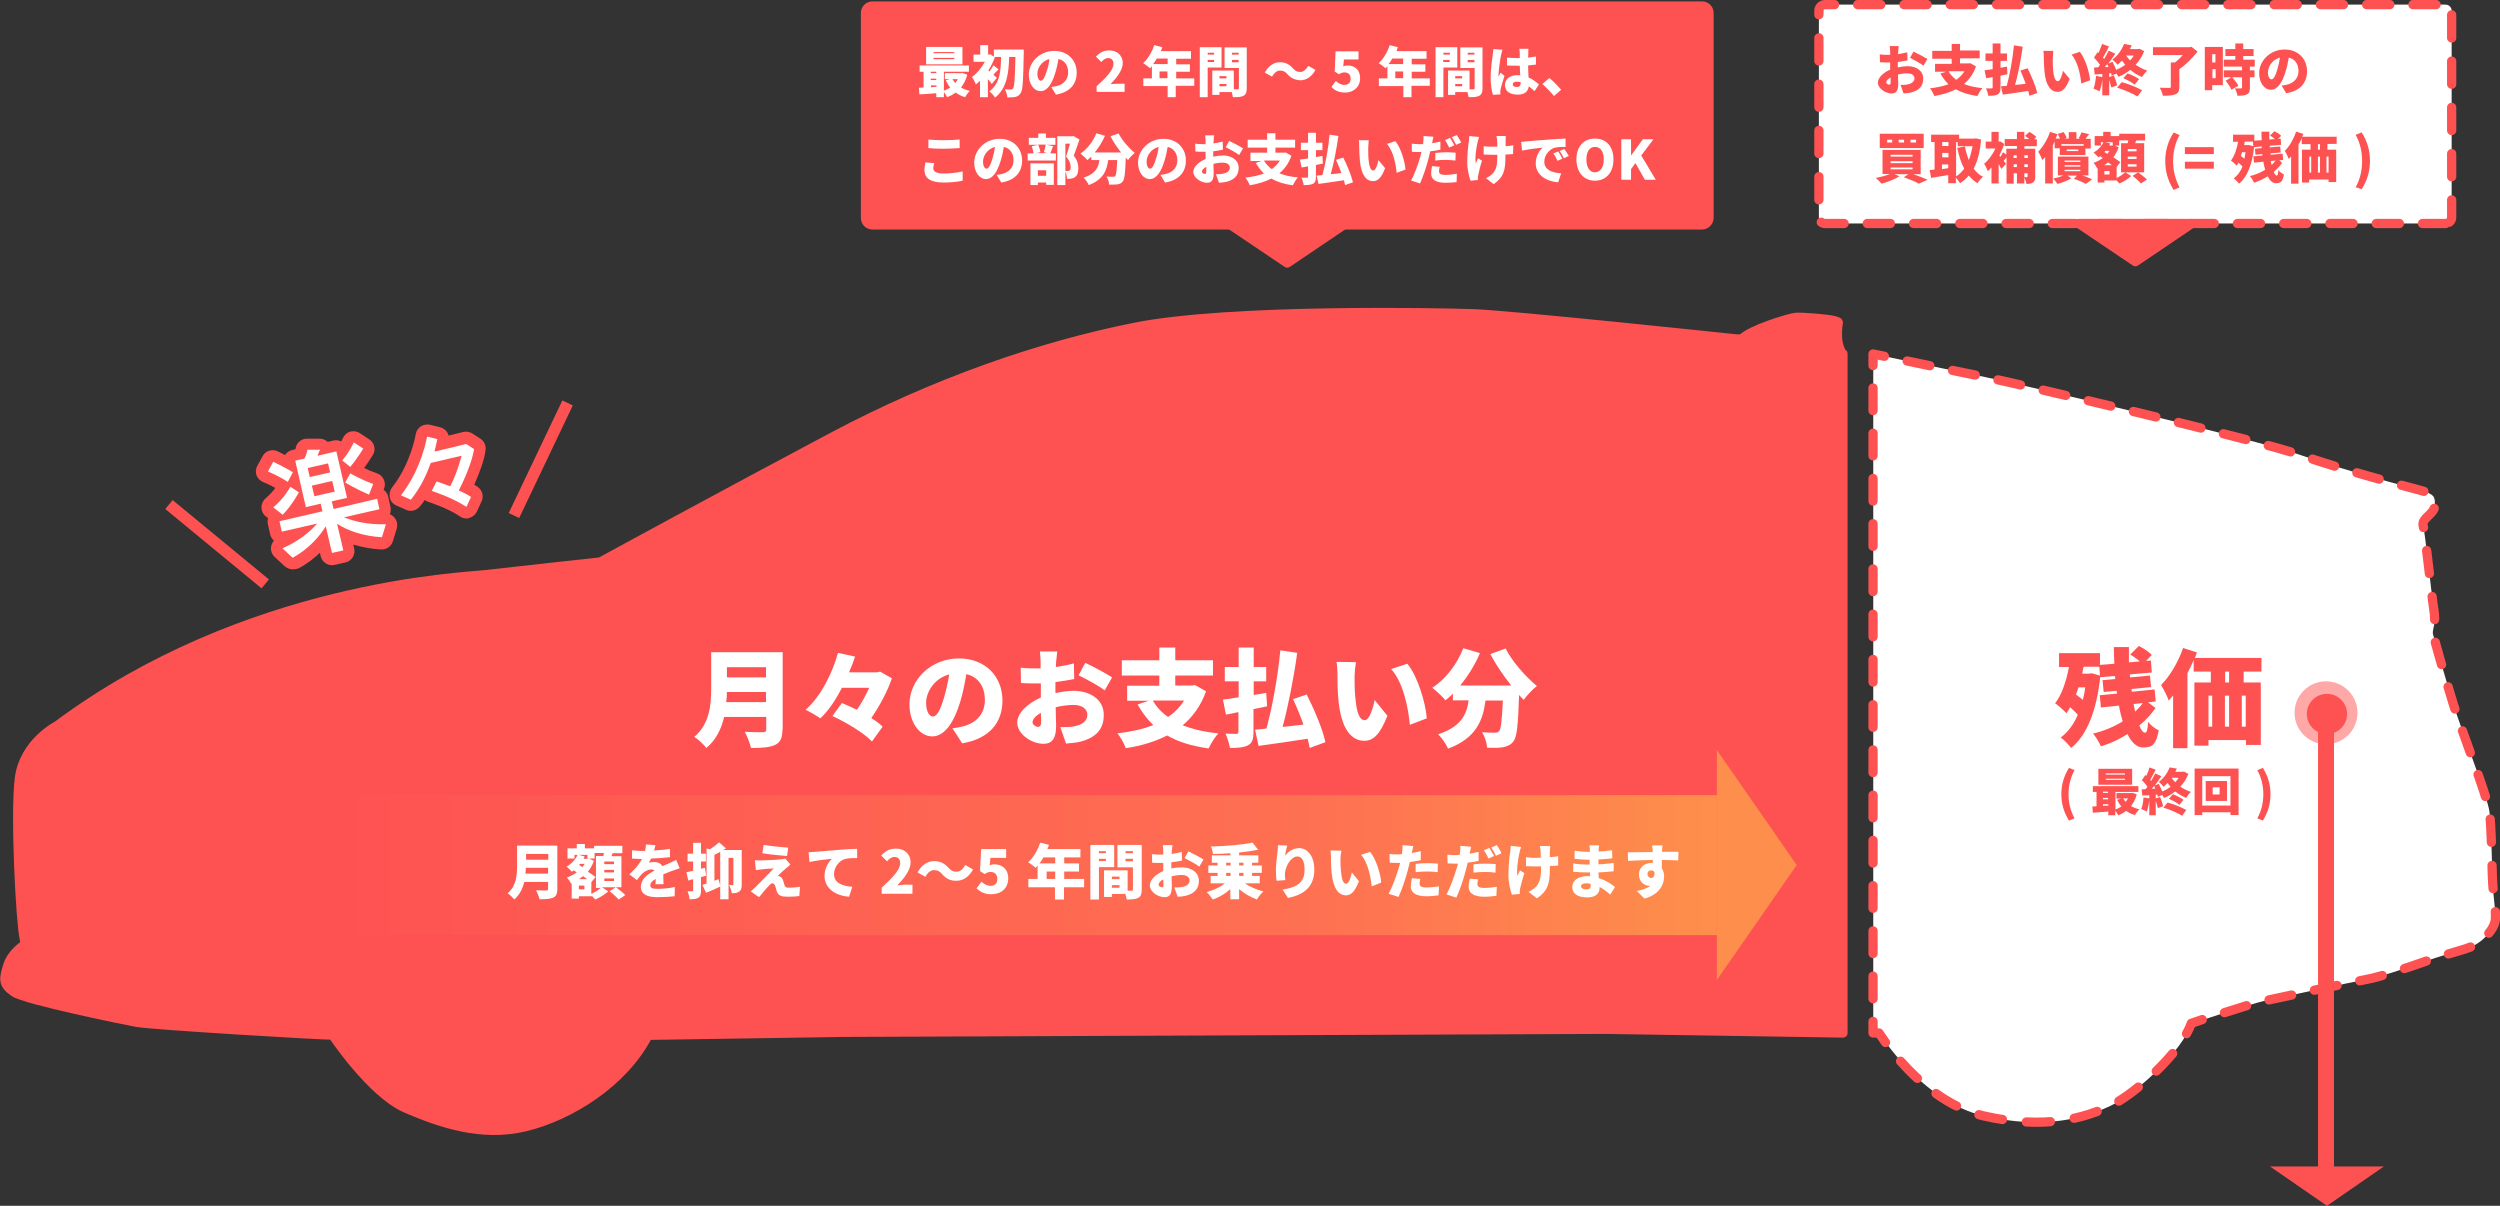 <?xml version="1.0" encoding="utf-8"?>
<!-- Generator: Adobe Illustrator 25.2.1, SVG Export Plug-In . SVG Version: 6.00 Build 0)  -->
<!DOCTYPE svg PUBLIC "-//W3C//DTD SVG 1.1//EN" "http://www.w3.org/Graphics/SVG/1.1/DTD/svg11.dtd">
<svg version="1.1" xmlns:x="http://ns.adobe.com/Extensibility/1.0/" xmlns:i="http://ns.adobe.com/AdobeIllustrator/10.0/" xmlns:graph="http://ns.adobe.com/Graphs/1.0/"
	 xmlns="http://www.w3.org/2000/svg" xmlns:xlink="http://www.w3.org/1999/xlink" x="0px" y="0px" viewBox="0 0 1080.6 521.2"
	 style="enable-background:new 0 0 1080.6 521.2;" xml:space="preserve">
<rect x="0" y="0" width="1080.6" height="521.2" fill="#333333" stroke="none"/>
<style type="text/css">
	.st0{fill:#FE5252;stroke:#FE5252;stroke-width:4;stroke-linecap:round;stroke-linejoin:round;stroke-miterlimit:10;}
	.st1{fill:#FFFFFF;}
	.st2{fill:none;stroke:#FE5252;stroke-width:4;stroke-linecap:round;stroke-linejoin:round;}
	.st3{fill:none;stroke:#FE5252;stroke-width:4;stroke-linecap:round;stroke-linejoin:round;stroke-dasharray:9.778,9.778;}
	.st4{fill:none;stroke:#FE5252;stroke-width:4;stroke-linecap:round;stroke-linejoin:round;stroke-dasharray:10.389,10.389;}
	.st5{fill:none;stroke:#FE5252;stroke-width:4;stroke-linecap:round;stroke-linejoin:round;stroke-dasharray:10.02,10.02;}
	.st6{fill:#FE5252;}
	.st7{fill:#FE8E4B;}
	.st8{fill:url(#SVGID_1_);}
	
		.st9{fill:#FFFFFF;stroke:#FE5252;stroke-width:4;stroke-linecap:round;stroke-linejoin:round;stroke-miterlimit:10;stroke-dasharray:10;}
	.st10{fill:#FE5252;fill-opacity:0.5;}
</style>
<g id="レイヤー_2">
	<g>
		<path class="st0" d="M796.6,446.5V152.9c-0.2,0-0.4-0.1-0.4-0.1s-1.2-2.1-1.7-4.6s-0.3-6.8,0-8c0.3-1.2,0.1-1.1-2.1-1.7
			c-2.2-0.6-13.8-1.6-16.4-1.3c-2.6,0.3-19.1,5.2-23.1,9.3h-2.5c0,0-99-10.5-114-10.9c-15-0.5-105-2.3-146,5.9
			c-41,8.2-86.2,23.8-130.8,47.5c-44.7,23.7-100.1,53.9-100.1,53.9s-40.4,4.4-49.6,5.5c-9.3,1.1-103.5,4.5-185.1,65.2
			c0,0-14.4,7.3-16.4,22.7c-2,15.5,0.5,62.9,2.1,69.4l0.4,2.5c0,0-5.8,3.4-7.6,9.3c-1.8,5.8-2.1,8,2.9,11.4c5,3.3,46.5,11.8,53,13
			c6.5,1.2,81.7,5.7,84.6,5.5c0,0,16.7,25.1,31.6,31.6c14.9,6.4,32.8,12.6,51.7,8c19-4.6,42.3-18.8,53-39.5l85-1.3l328.6-1.3
			L796.6,446.5L796.6,446.5z"/>
	</g>
</g>
<g id="レイヤー_3">
	<g>
		<g>
			<path class="st1" d="M1077.3,378.8c-0.3-8.9-0.4-21.7-1.3-28.2c-0.9-6.4-12.3-35.6-15.6-46.3s-8.4-28.6-8.8-30.3
				c-0.4-1.7,1.5-4.3,0.4-10.5c-1-6.2-3.7-32.8-4.6-36.2s4.9-5,5-8.8c0.2-3.8,0-4.9-6.7-6.7c-6.7-1.8-32.1-8.4-51.3-15.1
				c-19.2-6.7-120.6-30.5-136.3-33.7c-14.8-2.9-44.8-9.3-48.4-10v293.5l2.6,0c0,0,18.2,29.5,45,35.8c26.9,6.2,44.5,0.8,55.5-4.6
				s30.2-23.2,34.5-35.3c0,0,25.7-8.5,31.1-9.7s37.7-8.1,44.2-9.3c6.5-1.1,20.5-6,27.3-8.4c6.8-2.5,15.6-4.4,19.4-6.3
				s9-6.9,9.3-11.4C1078.8,392.8,1077.5,387.7,1077.3,378.8z"/>
			<g>
				<path class="st2" d="M814.5,154c-2.4-0.5-4.2-0.9-4.9-1v5"/>
				<line class="st3" x1="809.6" y1="167.7" x2="809.6" y2="436.6"/>
				<path class="st2" d="M809.6,441.5v5l2.6,0c0,0,1,1.6,2.8,4.1"/>
				<path class="st4" d="M821.5,458.7c7.9,8.9,20.4,20,35.7,23.6c26.9,6.2,44.5,0.8,55.5-4.6c8.5-4.2,21.9-15.8,29.6-26.4"/>
				<path class="st2" d="M945.1,446.8c0.9-1.6,1.6-3.1,2.1-4.5c0,0,1.9-0.6,4.7-1.6"/>
				<path class="st5" d="M961.5,437.7c6.9-2.2,14.2-4.5,16.9-5c5.5-1.2,37.7-8.1,44.2-9.3c6.5-1.1,20.5-6,27.3-8.4
					c6.8-2.5,15.6-4.4,19.4-6.3s9-6.9,9.3-11.4c0.3-4.5-1-9.6-1.3-18.5c-0.3-8.9-0.4-21.7-1.3-28.2c-0.9-6.4-12.3-35.6-15.6-46.3
					s-8.4-28.6-8.8-30.3c-0.4-1.7,1.5-4.3,0.4-10.5c-1-6.2-3.7-32.8-4.6-36.2s4.9-5,5-8.8c0.2-3.8,0-4.9-6.7-6.7
					c-6.7-1.8-32.1-8.4-51.3-15.1c-19.2-6.7-120.6-30.5-136.3-33.7c-10.2-2-27.6-5.7-38.7-8"/>
			</g>
		</g>
	</g>
</g>
<g id="レイヤー_4">
	<g>
		<path class="st1" d="M338.2,315.3c0,3.7-0.9,5.6-3.2,6.7c-2.4,1.1-5.8,1.3-10.4,1.3c-0.4-2-1.7-5.2-2.7-7c2.9,0.2,6.8,0.2,7.9,0.2
			c1.1,0,1.4-0.4,1.4-1.3v-5.3h-18.2c-1.2,5.1-3.5,10-7.7,13.4c-1-1.4-3.7-3.9-5.2-4.8c6.7-5.6,7.3-14.1,7.3-20.9v-15.7h30.9V315.3z
			 M331.1,303.5v-4.4h-16.9c0,1.4-0.1,2.9-0.3,4.4H331.1z M314.2,288.4v4.4h16.9v-4.4H314.2z"/>
		<path class="st1" d="M385.5,293.2c-1.8,5.4-5.2,11.8-8.9,17.2c2,1.2,3.7,2.5,4.9,3.7l-4.6,6.4c-3.4-3.6-11-8.2-17.1-11l4.1-5.6
			c2,0.8,4.2,1.8,6.5,2.9c2.1-3,3.9-6.4,5.3-9.5h-11.8c-2.6,5.1-5.7,9.8-9.3,13.2c-1.6-1.1-4.5-2.8-6.4-3.7c6.9-6,11.8-16.5,14-24.6
			l7.4,1.6c-0.7,2.2-1.6,4.5-2.6,6.8h12.2l1.2-0.3L385.5,293.2z"/>
		<path class="st1" d="M411.7,314.8c1.9-0.2,3.2-0.5,4.4-0.8c5.8-1.4,9.6-5.4,9.6-11.4c0-5.8-2.8-10-8-11.2
			c-0.6,3.7-1.4,7.6-2.6,11.8c-2.7,9-6.8,15.1-12.1,15.1c-5.6,0-9.9-6.1-9.9-13.8c0-10.7,9.3-19.9,21.4-19.9
			c11.5,0,18.8,7.9,18.8,18.2c0,9.5-5.6,16.5-17.4,18.5L411.7,314.8z M410.3,291.5c-6.7,1.8-10,7.9-10,12.2c0,3.9,1.4,6,2.9,6
			c1.8,0,3.2-2.7,4.8-8C408.9,298.7,409.7,295.1,410.3,291.5z"/>
		<path class="st1" d="M456.1,299.6c2.9-0.6,5.7-1,7.9-1c7.1,0,13.1,3.7,13.1,10.4c0,5.3-2.4,9.6-10.2,11.6
			c-2.1,0.5-4.2,0.6-6.1,0.8l-2.5-7.1c2.2,0,4.2,0,5.7-0.3c3.5-0.6,6-2.2,6-5c0-2.6-2.3-4.3-6-4.3c-2.5,0-5.2,0.4-7.7,1
			c0.1,3.4,0.2,6.6,0.2,7.9c0,6.4-2.3,7.9-5.5,7.9c-4.9,0-11.3-4-11.3-9.2c0-4.1,4.5-8.3,10.2-10.8c0-1.2,0-2.4,0-3.5v-2.6
			c-0.7,0-1.4,0-2,0c-2,0-4.5,0-6.6-0.2l-0.1-6.6c2.7,0.3,4.9,0.3,6.5,0.3c0.7,0,1.4,0,2.1,0v-2.9c0-1-0.2-3.6-0.3-4.4h7.5
			c-0.1,0.9-0.4,3.2-0.5,4.4l-0.1,2.3c2.8-0.4,5.6-0.9,7.8-1.6l0.1,6.8c-2.5,0.5-5.4,1-8.1,1.3c0,1,0,2,0,2.9V299.6z M450,312.3
			c0-0.9,0-2.4-0.1-4.2c-2.2,1.3-3.6,2.7-3.6,4.1c0,1.1,1.5,2,2.4,2C449.3,314.1,450,313.9,450,312.3z M469.1,286.5
			c3.6,1.7,9,4.6,11.6,6.3l-3.2,5.6c-2.1-1.7-8.5-5.2-11.3-6.5L469.1,286.5z"/>
		<path class="st1" d="M521.3,298.8c-2.2,6.2-5.7,11-10.1,14.7c4.3,1.7,9.4,2.9,15.4,3.5c-1.5,1.6-3.3,4.6-4.2,6.5
			c-7.2-1-13.1-2.8-17.9-5.6c-5.3,2.7-11.3,4.5-17.9,5.5c-0.6-1.8-2.3-4.9-3.6-6.4c5.8-0.7,11-1.8,15.5-3.6
			c-2.6-2.5-4.8-5.4-6.8-8.9l4.8-1.6h-9.3v-6.5h13.9V292h-16.2v-6.6h16.2v-5.5h6.9v5.5h16.3v6.6h-16.3v4.3h7.4l1.1-0.2L521.3,298.8z
			 M498.3,302.8c1.6,2.8,3.8,5.2,6.6,7.1c2.8-1.9,5.1-4.2,6.9-7.1H498.3z"/>
		<path class="st1" d="M547.7,305.3c-1.9,0.4-3.9,0.8-5.9,1.2v9.8c0,3.2-0.5,4.8-2.3,5.8c-1.8,1-4.3,1.2-7.9,1.2
			c-0.2-1.7-1.1-4.5-1.9-6.2c1.8,0.1,4,0.1,4.7,0.1c0.7,0,0.9-0.3,0.9-1v-8.4l-5.4,1.1l-1.3-6.5c1.9-0.2,4.2-0.6,6.8-1v-6.9h-6v-6.2
			h6v-8.4h6.5v8.4h5.4v6.2h-5.4v5.9l5.4-0.9L547.7,305.3z M566.1,323.3c-0.2-1.2-0.5-2.6-0.9-4c-7.5,1.2-15.3,2.3-21.2,3.1l-1.5-7
			c1.5-0.1,3.1-0.3,4.9-0.5c2.6-9.4,5-22.8,6-33.8l7.3,1.1c-1.5,11-3.9,23-6.3,32c2.9-0.3,5.9-0.6,9-1c-1.3-3.7-2.9-7.6-4.5-11
			l5.9-2c3.3,6.5,6.9,15,8.1,20.6L566.1,323.3z"/>
		<path class="st1" d="M585.5,292.2c0,3,0,5.9,0.3,9c0.5,5.9,1.5,10.1,4.1,10.1c2.1,0,3.7-5.7,4.3-8.7l5.5,6.8
			c-3.2,8-6,10.8-10,10.8c-5.3,0-9.8-4.6-11.1-16.9c-0.5-4.3-0.5-9.5-0.5-12.3c0-1.4-0.1-3.3-0.4-4.9l8.4,0.1
			C585.8,287.9,585.5,290.9,585.5,292.2z M616.7,310.5l-7.3,2.8c-0.6-6.8-2.8-18.4-8.1-24.1l7-2.3
			C612.7,292.1,616.3,304,616.7,310.5z"/>
		<path class="st1" d="M650.8,280.3c2.8,5.6,8.5,12.1,13.5,16.2c-1.8,1.4-4.4,4.2-5.7,6c-0.6-0.6-1.3-1.3-2-2.1
			c-0.4,12.8-0.9,18.1-2.4,20c-1.3,1.7-2.7,2.2-4.6,2.6c-1.6,0.3-4.2,0.3-6.8,0.2c-0.1-2-1-4.8-2.2-6.7c2.3,0.2,4.4,0.2,5.6,0.2
			c0.8,0,1.3-0.1,1.8-0.7c0.8-0.9,1.2-4.7,1.6-13.2h-7.5c-1.1,8.6-4.1,16.3-16.2,20.8c-0.8-1.9-2.7-4.7-4.3-6.2
			c10-3.3,12.4-8.6,13.2-14.7H628v-2.9c-1,1.1-2.1,2-3.2,2.9c-1.2-1.5-4.1-4.2-5.7-5.4c5.7-3.7,10.7-10.2,13.4-17.1l7.2,2.1
			c-2.1,5-5.2,9.9-8.5,14h22c-3.3-4.2-6.6-8.9-9-13.6L650.8,280.3z"/>
	</g>
	<path class="st0" d="M735.7,97.2H377.1c-1.7,0-3-1.3-3-3V5.6c0-1.6,1.3-3,3-3h358.6c1.7,0,3,1.4,3,3v88.6
		C738.7,95.8,737.3,97.2,735.7,97.2z"/>
	<g>
		<path class="st1" d="M418.1,32.3c-0.6,2.2-1.5,4-2.7,5.5c1.1,0.7,2.4,1.2,3.8,1.5c-0.7,0.6-1.6,1.9-2,2.7c-1.6-0.4-2.9-1.1-4.1-2
			c-1.1,0.8-2.3,1.5-3.7,2c-0.3-0.6-0.9-1.5-1.4-2.2V42h-3.3v-1.7c-2.6,0.2-5.2,0.4-7.3,0.5l-0.2-2.9c0.6,0,1.3,0,2-0.1V31h-1.7
			v-2.7h21.3V31H408v8.2c1-0.4,1.9-0.8,2.7-1.4c-0.8-0.9-1.4-2-1.9-3.1l1.8-0.5h-2.2v-2.6h6.9l0.6-0.1L418.1,32.3z M416,27.8h-15.7
			v-7.5H416V27.8z M402.3,31v0.6h2.4V31H402.3z M402.3,34.6h2.4v-0.6h-2.4V34.6z M404.8,37.5v-0.6h-2.4v0.8L404.8,37.5z M412.5,22.5
			h-9V23h9V22.5z M412.5,25h-9v0.6h9V25z M411.7,34.2c0.3,0.6,0.7,1.1,1.2,1.7c0.4-0.5,0.8-1.1,1.1-1.7H411.7z"/>
		<path class="st1" d="M428.7,36.3c-0.4-0.6-1-1.4-1.7-2.1V42h-3.4v-7.1c-0.6,0.6-1.2,1.2-1.8,1.6c-0.3-0.9-1.2-2.6-1.7-3.2
			c2.1-1.5,4.2-4,5.6-6.6h-4.9v-3.1h2.9v-4.1h3.4v4.1h0.4l0.6-0.1l1.9,1.3c-0.7,2-1.7,3.9-2.8,5.7l0.5,0.4c0.6-0.8,1.3-1.9,1.7-2.7
			l2.2,1.8c-0.9,0.8-1.6,1.6-2.2,2.3c0.6,0.6,1.2,1.1,1.5,1.3L428.7,36.3z M442.5,21.2c0,0,0,1.3,0,1.7c-0.2,11.8-0.4,16-1.3,17.3
			c-0.7,1.1-1.3,1.4-2.3,1.7c-0.9,0.2-2.2,0.2-3.5,0.2c0-1-0.5-2.5-1.1-3.5c1.2,0.1,2.2,0.1,2.7,0.1c0.4,0,0.6-0.1,0.9-0.5
			c0.6-0.8,0.8-4.5,1-13.6h-2.7c-0.2,6.9-0.9,13.5-6.1,17.6c-0.6-0.9-1.6-2.1-2.5-2.7c4.7-3.4,5-8.9,5.1-14.9h-3.1v-3.2H442.5z"/>
		<path class="st1" d="M454.4,37.6c1-0.1,1.6-0.3,2.3-0.4c3-0.7,5-2.8,5-5.9c0-3-1.5-5.2-4.2-5.8c-0.3,1.9-0.7,3.9-1.4,6.1
			c-1.4,4.7-3.5,7.8-6.3,7.8c-2.9,0-5.1-3.1-5.1-7.1c0-5.5,4.8-10.3,11-10.3c5.9,0,9.7,4.1,9.7,9.4c0,4.9-2.9,8.5-9,9.5L454.4,37.6z
			 M453.6,25.5c-3.5,0.9-5.2,4.1-5.2,6.3c0,2,0.7,3.1,1.5,3.1c0.9,0,1.7-1.4,2.5-4.1C453,29.2,453.4,27.4,453.6,25.5z"/>
		<path class="st1" d="M474,37.3c4.4-4,7.3-7.2,7.3-9.7c0-1.6-0.9-2.5-2.3-2.5c-1.2,0-2.1,0.8-3,1.7l-2.3-2.3
			c1.7-1.8,3.3-2.7,5.8-2.7c3.4,0,5.8,2.2,5.8,5.5c0,3-2.6,6.3-5.3,9.1c0.9-0.1,2.1-0.2,2.9-0.2h3.2v3.5H474V37.3z"/>
		<path class="st1" d="M516,37.1h-7.8V42h-3.5v-4.8h-10.5v-3.3h3.7v-5.3c-0.3,0.3-0.6,0.7-0.8,0.9c-0.7-0.6-2.1-1.7-3-2.2
			c2.1-1.8,3.8-4.8,4.8-7.8l3.5,0.9c-0.2,0.5-0.4,1.1-0.6,1.7h13v3.3h-6.4v2.4h5.9v3.2h-5.9v2.9h7.8V37.1z M500,25.3
			c-0.5,0.9-1,1.7-1.6,2.4h6.3v-2.4H500z M504.6,33.8v-2.9h-3.4v2.9H504.6z"/>
		<path class="st1" d="M522,29.2V42h-3.4V20.4h9.4v8.8H522z M522,22.8v0.8h2.8v-0.8H522z M524.8,26.8v-0.9H522v0.9H524.8z
			 M538.9,38.1c0,1.7-0.3,2.7-1.4,3.3c-1.1,0.6-2.5,0.6-4.6,0.6c-0.1-0.6-0.3-1.4-0.5-2.2h-5.3V41H524V30.5h9.3v8.1
			c0.7,0,1.3,0,1.6,0c0.4,0,0.6-0.1,0.6-0.5v-8.7h-6.2v-8.9h9.6V38.1z M527.1,32.9v1h3v-1H527.1z M530.1,37.3v-1h-3v1H530.1z
			 M532.5,22.8v0.8h2.9v-0.8H532.5z M535.4,26.9v-1h-2.9v1H535.4z"/>
		<path class="st1" d="M556.4,32c-0.9-1-1.6-1.5-3.2-1.5c-1.3,0-2.5,1.1-3.4,2.6l-3.1-1.7c1.6-3,4-4.5,6.5-4.5
			c2.3,0,4.1,0.8,5.7,2.7c0.9,1,1.7,1.5,3.2,1.5c1.3,0,2.5-1.1,3.4-2.6l3.1,1.7c-1.6,3-4,4.5-6.5,4.5C559.8,34.6,558,33.8,556.4,32z
			"/>
		<path class="st1" d="M575.5,37.6l1.9-2.6c1,0.9,2.2,1.7,3.6,1.7c1.7,0,2.8-0.9,2.8-2.7c0-1.8-1.1-2.7-2.6-2.7
			c-1,0-1.4,0.2-2.5,0.8l-1.8-1.2l0.4-8.7h9.9v3.5h-6.3l-0.3,3c0.6-0.3,1.2-0.4,1.8-0.4c3,0,5.5,1.7,5.5,5.5c0,3.9-3,6.2-6.3,6.2
			C578.8,40.1,576.8,39,575.5,37.6z"/>
		<path class="st1" d="M617.9,37.1h-7.8V42h-3.5v-4.8H596v-3.3h3.7v-5.3c-0.3,0.3-0.6,0.7-0.8,0.9c-0.7-0.6-2.1-1.7-3-2.2
			c2.1-1.8,3.8-4.8,4.8-7.8l3.5,0.9c-0.2,0.5-0.4,1.1-0.6,1.7h13v3.3h-6.4v2.4h5.9v3.2h-5.9v2.9h7.8V37.1z M601.8,25.3
			c-0.5,0.9-1,1.7-1.6,2.4h6.3v-2.4H601.8z M606.5,33.8v-2.9h-3.4v2.9H606.5z"/>
		<path class="st1" d="M623.9,29.2V42h-3.4V20.4h9.4v8.8H623.9z M623.9,22.8v0.8h2.8v-0.8H623.9z M626.6,26.8v-0.9h-2.8v0.9H626.6z
			 M640.8,38.1c0,1.7-0.3,2.7-1.4,3.3c-1.1,0.6-2.5,0.6-4.6,0.6c-0.1-0.6-0.3-1.4-0.5-2.2H629V41h-3.1V30.5h9.3v8.1
			c0.7,0,1.3,0,1.6,0c0.4,0,0.6-0.1,0.6-0.5v-8.7h-6.2v-8.9h9.6V38.1z M629,32.9v1h3v-1H629z M632,37.3v-1h-3v1H632z M634.4,22.8
			v0.8h2.9v-0.8H634.4z M637.3,26.9v-1h-2.9v1H637.3z"/>
		<path class="st1" d="M649.4,21.5c-0.2,0.5-0.5,2-0.6,2.4c-0.3,1.2-1.1,6.7-1.1,8.8c0,0.1,0,0.4,0,0.5c0.3-0.7,0.6-1.1,0.9-1.8
			l1.7,1.4c-0.7,2.1-1.4,4.5-1.7,5.8c-0.1,0.3-0.1,0.9-0.1,1.1c0,0.3,0,0.7,0,1.1l-3.2,0.2c-0.5-1.6-1-4.3-1-7.5
			c0-3.6,0.7-8,0.9-9.7c0.1-0.7,0.2-1.8,0.3-2.6L649.4,21.5z M663.3,39.4c-0.9-0.8-1.7-1.5-2.5-2.1c-0.3,2.2-1.7,3.6-4.8,3.6
			c-3.3,0-5.5-1.4-5.5-4.1c0-2.6,2.1-4.3,5.4-4.3c0.4,0,0.8,0,1.2,0c-0.1-1.2-0.1-2.7-0.2-4.1c-0.4,0-0.9,0-1.3,0
			c-1.4,0-2.8,0-4.2-0.1l0-3.4c1.4,0.1,2.8,0.2,4.2,0.2c0.4,0,0.9,0,1.3,0c0-1.1,0-2,0-2.4c0-0.4-0.1-1.1-0.2-1.6h4
			c-0.1,0.4-0.1,1-0.1,1.6c0,0.4,0,1.2-0.1,2.2c1.2-0.1,2.3-0.3,3.4-0.5v3.5c-1,0.1-2.2,0.3-3.4,0.4c0,2.1,0.2,3.8,0.2,5.2
			c2,0.8,3.4,2.1,4.5,3L663.3,39.4z M657.3,35.5c-0.5-0.1-1-0.2-1.6-0.2c-1.1,0-1.8,0.4-1.8,1.2c0,0.8,0.8,1.1,1.8,1.1
			c1.1,0,1.6-0.6,1.6-1.9V35.5z"/>
		<path class="st1" d="M671.7,41.5c-1.4-1.7-3.4-3.7-5-5.2l3-2.6c1.7,1.4,4,3.8,5.1,5.1L671.7,41.5z"/>
		<path class="st1" d="M403.8,70.5c-0.2,0.8-0.4,1.5-0.4,2.2c0,1.3,1.2,2.3,4.4,2.3c3.1,0,6.1-0.4,8.3-0.9l0,4
			c-2.2,0.5-5,0.8-8.2,0.8c-5.7,0-8.3-1.9-8.3-5.3c0-1.4,0.3-2.6,0.4-3.4L403.8,70.5z M401.3,60.3c1.7,0.2,3.9,0.3,6.5,0.3
			c2.3,0,5.2-0.1,7-0.3V64c-1.7,0.1-4.7,0.3-7,0.3c-2.5,0-4.6-0.1-6.5-0.3V60.3z"/>
		<path class="st1" d="M430.8,75.6c1-0.1,1.6-0.3,2.3-0.4c3-0.7,5-2.8,5-5.9c0-3-1.5-5.2-4.2-5.8c-0.3,1.9-0.7,3.9-1.4,6.1
			c-1.4,4.7-3.5,7.8-6.3,7.8c-2.9,0-5.1-3.1-5.1-7.1c0-5.5,4.8-10.3,11-10.3c5.9,0,9.7,4.1,9.7,9.4c0,4.9-2.9,8.5-9,9.5L430.8,75.6z
			 M430.1,63.5c-3.5,0.9-5.2,4.1-5.2,6.3c0,2,0.7,3.1,1.5,3.1c0.9,0,1.7-1.4,2.5-4.1C429.4,67.2,429.8,65.4,430.1,63.5z"/>
		<path class="st1" d="M455.2,63.2c-0.5,1.2-0.9,2.3-1.2,3.1h2.4v3.1h-12.2v-3.1h2.5c-0.1-0.9-0.4-2.2-0.7-3.1l2.7-0.6h-4v-3h4.1
			v-1.9h3.3v1.9h4.1v3h-3.8L455.2,63.2z M445.4,70.6h10.1v9.3h-3.3v-1h-3.6V80h-3.2V70.6z M448.8,62.6c0.4,1,0.8,2.3,0.9,3.2l-2,0.4
			h5.3l-1.8-0.4c0.3-0.9,0.6-2.2,0.8-3.3H448.8z M448.6,73.6V76h3.6v-2.4H448.6z M466.6,60.3c-0.8,2.3-1.7,5.1-2.5,7
			c1.7,2.1,2,3.9,2,5.4c0,1.9-0.4,3.1-1.4,3.8c-0.5,0.4-1,0.6-1.7,0.7c-0.5,0.1-1.1,0.1-1.8,0.1c0-0.9-0.3-2.4-0.8-3.4
			c0.4,0,0.8,0,1.1,0c0.3,0,0.6,0,0.8-0.2c0.4-0.2,0.5-0.7,0.5-1.4c0-1.2-0.4-2.9-2-4.6c0.5-1.5,1.2-3.8,1.7-5.6h-2V80H457V58.9h6.5
			l0.5-0.1L466.6,60.3z"/>
		<path class="st1" d="M483.5,57.7c1.5,2.9,4.4,6.3,7,8.4c-0.9,0.7-2.3,2.1-2.9,3.1c-0.3-0.3-0.7-0.7-1-1.1
			c-0.2,6.6-0.5,9.3-1.3,10.3c-0.7,0.9-1.4,1.2-2.4,1.3c-0.8,0.1-2.1,0.1-3.5,0.1c0-1-0.5-2.5-1.1-3.5c1.2,0.1,2.3,0.1,2.9,0.1
			c0.4,0,0.7-0.1,0.9-0.4c0.4-0.5,0.6-2.4,0.8-6.8h-3.9c-0.6,4.5-2.1,8.4-8.4,10.8c-0.4-1-1.4-2.4-2.2-3.2c5.2-1.7,6.4-4.5,6.8-7.6
			h-3.5v-1.5c-0.5,0.5-1.1,1-1.7,1.5c-0.6-0.8-2.1-2.1-3-2.8c2.9-1.9,5.5-5.3,6.9-8.8l3.7,1.1c-1.1,2.6-2.7,5.1-4.4,7.2h11.4
			c-1.7-2.1-3.4-4.6-4.6-7L483.5,57.7z"/>
		<path class="st1" d="M501.6,75.6c1-0.1,1.6-0.3,2.3-0.4c3-0.7,5-2.8,5-5.9c0-3-1.5-5.2-4.2-5.8c-0.3,1.9-0.7,3.9-1.4,6.1
			c-1.4,4.7-3.5,7.8-6.3,7.8c-2.9,0-5.1-3.1-5.1-7.1c0-5.5,4.8-10.3,11-10.3c5.9,0,9.7,4.1,9.7,9.4c0,4.9-2.9,8.5-9,9.5L501.6,75.6z
			 M500.8,63.5c-3.5,0.9-5.2,4.1-5.2,6.3c0,2,0.7,3.1,1.5,3.1c0.9,0,1.7-1.4,2.5-4.1C500.2,67.2,500.6,65.4,500.8,63.5z"/>
		<path class="st1" d="M524.5,67.7c1.5-0.3,3-0.5,4.1-0.5c3.7,0,6.8,1.9,6.8,5.4c0,2.7-1.3,5-5.3,6c-1.1,0.2-2.1,0.3-3.2,0.4
			l-1.3-3.7c1.1,0,2.1,0,2.9-0.2c1.8-0.3,3.1-1.2,3.1-2.6c0-1.4-1.2-2.2-3.1-2.2c-1.3,0-2.7,0.2-4,0.5c0,1.8,0.1,3.4,0.1,4.1
			c0,3.3-1.2,4.1-2.9,4.1c-2.5,0-5.9-2.1-5.9-4.7c0-2.1,2.3-4.3,5.3-5.6c0-0.6,0-1.2,0-1.8v-1.3c-0.4,0-0.7,0-1,0
			c-1,0-2.3,0-3.4-0.1l-0.1-3.4c1.4,0.2,2.5,0.2,3.4,0.2c0.4,0,0.7,0,1.1,0v-1.5c0-0.5-0.1-1.8-0.2-2.3h3.9
			c-0.1,0.4-0.2,1.7-0.2,2.3l-0.1,1.2c1.4-0.2,2.9-0.5,4-0.8l0.1,3.5c-1.3,0.3-2.8,0.5-4.2,0.7c0,0.5,0,1,0,1.5V67.7z M521.4,74.3
			c0-0.4,0-1.2,0-2.2c-1.2,0.7-1.9,1.4-1.9,2.1c0,0.5,0.8,1,1.2,1C521,75.2,521.4,75.1,521.4,74.3z M531.3,60.9
			c1.9,0.9,4.7,2.4,6,3.2l-1.7,2.9c-1.1-0.9-4.4-2.7-5.8-3.4L531.3,60.9z"/>
		<path class="st1" d="M558.2,67.3c-1.1,3.2-2.9,5.7-5.2,7.6c2.2,0.9,4.9,1.5,8,1.8c-0.8,0.8-1.7,2.4-2.2,3.4
			c-3.7-0.5-6.8-1.5-9.3-2.9c-2.7,1.4-5.9,2.3-9.3,2.9c-0.3-0.9-1.2-2.5-1.9-3.3c3-0.4,5.7-0.9,8-1.8c-1.3-1.3-2.5-2.8-3.5-4.6
			l2.5-0.8h-4.8V66h7.2v-2.2h-8.4v-3.4h8.4v-2.8h3.6v2.8h8.5v3.4h-8.5V66h3.8l0.6-0.1L558.2,67.3z M546.3,69.4
			c0.9,1.4,2,2.7,3.4,3.7c1.4-1,2.6-2.2,3.5-3.7H546.3z"/>
		<path class="st1" d="M571.8,70.7c-1,0.2-2,0.4-3,0.6v5.1c0,1.6-0.3,2.5-1.2,3c-0.9,0.5-2.2,0.6-4.1,0.6c-0.1-0.9-0.5-2.3-1-3.2
			c0.9,0,2.1,0,2.4,0c0.4,0,0.5-0.1,0.5-0.5v-4.4l-2.8,0.5l-0.7-3.4c1-0.1,2.2-0.3,3.5-0.5v-3.6h-3.1v-3.2h3.1v-4.3h3.4v4.3h2.8v3.2
			h-2.8v3l2.8-0.5L571.8,70.7z M581.4,80c-0.1-0.6-0.3-1.3-0.5-2.1c-3.9,0.6-7.9,1.2-11,1.6l-0.8-3.6c0.8-0.1,1.6-0.1,2.5-0.2
			c1.3-4.8,2.6-11.8,3.1-17.5l3.8,0.6c-0.8,5.7-2,11.9-3.3,16.5c1.5-0.1,3.1-0.3,4.6-0.5c-0.7-1.9-1.5-3.9-2.3-5.7l3.1-1
			c1.7,3.4,3.5,7.7,4.2,10.7L581.4,80z"/>
		<path class="st1" d="M591.4,63.9c0,1.5,0,3.1,0.1,4.6c0.3,3.1,0.8,5.2,2.1,5.2c1.1,0,1.9-2.9,2.2-4.5l2.9,3.5
			c-1.6,4.1-3.1,5.6-5.2,5.6c-2.8,0-5.1-2.4-5.7-8.8c-0.2-2.2-0.3-4.9-0.3-6.4c0-0.7,0-1.7-0.2-2.5l4.3,0
			C591.6,61.7,591.4,63.2,591.4,63.9z M607.5,73.3l-3.8,1.4c-0.3-3.5-1.5-9.5-4.2-12.5l3.6-1.2C605.5,63.8,607.3,70,607.5,73.3z"/>
		<path class="st1" d="M622.5,64.7c-1.3,0.3-2.8,0.6-4.3,0.7c-0.2,1-0.5,2-0.7,3c-0.8,3.3-2.4,8-3.7,10.9l-3.9-1.3
			c1.4-2.3,3.2-7.3,4.1-10.6c0.1-0.5,0.3-1.1,0.4-1.7c-0.4,0-0.8,0-1.2,0c-1.2,0-2.1,0-2.9-0.1l-0.1-3.5c1.3,0.1,2,0.2,3,0.2
			c0.6,0,1.3,0,1.9,0c0.1-0.4,0.1-0.7,0.1-0.9c0.1-1,0.1-2,0.1-2.6l4.3,0.3c-0.2,0.7-0.4,1.9-0.5,2.4l-0.1,0.4
			c1.2-0.2,2.4-0.4,3.6-0.7V64.7z M622.3,72.1c-0.2,0.6-0.3,1.4-0.3,1.9c0,1,0.6,1.6,2.7,1.6c1.6,0,3.2-0.2,5-0.5l-0.1,3.6
			c-1.3,0.2-2.9,0.3-4.9,0.3c-4.1,0-6.1-1.5-6.1-3.9c0-1.2,0.2-2.5,0.4-3.3L622.3,72.1z M620.5,66.1c1.3-0.1,3.1-0.3,4.6-0.3
			c1.3,0,2.7,0.1,4.1,0.2l-0.1,3.4c-1.2-0.1-2.6-0.3-4.1-0.3c-1.7,0-3.1,0.1-4.6,0.3V66.1z M626.4,63.8c-0.5-1-1.2-2.4-1.8-3.3
			l2.2-0.9c0.6,0.9,1.4,2.4,1.8,3.2L626.4,63.8z M629.4,62.6c-0.5-1-1.2-2.4-1.9-3.3l2.2-0.9c0.6,0.9,1.5,2.4,1.9,3.2L629.4,62.6z"
			/>
		<path class="st1" d="M639.3,59.2c-0.2,0.7-0.5,1.6-0.6,2.1c-0.5,2.1-1.3,6.9-0.8,9.3c0.3-0.6,0.7-1.5,1-2.2l1.7,1.1
			c-0.8,2.2-1.3,4.6-1.6,6c-0.1,0.4-0.2,0.9-0.2,1.2c0,0.3,0,0.7,0,1.1l-3.2,0.3c-0.5-1.4-1.4-4.8-1.4-7.7c0-3.8,0.4-7.5,0.7-9.3
			c0.1-0.7,0.1-1.6,0.2-2.3L639.3,59.2z M654,66.6c-0.9,0.1-2,0.1-3.3,0.2v1.1c0,5.6-0.7,8.7-5.1,11.7l-3.3-2.6c1-0.4,2.3-1.3,3-2.1
			c1.4-1.7,1.9-3.4,1.9-7.1v-0.9c-0.8,0-1.7,0-2.4,0c-1,0-2.3-0.1-3.5-0.1v-3.6c1.2,0.2,2.2,0.2,3.4,0.2c0.8,0,1.6,0,2.5,0
			c0-1.2,0-2.2-0.1-2.9c0-0.5-0.2-1.3-0.3-1.7h4.1c-0.1,0.6-0.1,1.2-0.1,1.7c0,0.5,0,1.5,0,2.7c1.3-0.1,2.4-0.2,3.3-0.4L654,66.6z"
			/>
		<path class="st1" d="M659.9,61.1c2.2-0.2,5.7-0.5,10-0.8c2.3-0.2,5.1-0.3,6.8-0.4l0,3.6c-1.2,0-3.2,0-4.5,0.3
			c-2.5,0.6-4.7,3.3-4.7,6.1c0,3.4,3.2,4.8,7.3,5l-1.3,3.9c-5.2-0.4-9.7-3.2-9.7-8.2c0-3.2,1.7-5.7,3-6.8c-2,0.2-6.1,0.7-8.9,1.3
			l-0.4-3.8C658.4,61.2,659.4,61.2,659.9,61.1z M675.3,68.6l-2.1,0.9c-0.6-1.4-1-2.1-1.8-3.2l2.1-0.8
			C674.1,66.3,674.9,67.7,675.3,68.6z M678.1,67.4l-2.1,1c-0.7-1.3-1.1-2.1-1.9-3.1l2-0.9C676.7,65.2,677.6,66.5,678.1,67.4z"/>
		<path class="st1" d="M681.4,68.9c0-5.8,3.3-9,8-9c4.8,0,8,3.3,8,9c0,5.8-3.3,9.2-8,9.2C684.7,78.1,681.4,74.6,681.4,68.9z
			 M693.2,68.9c0-3.4-1.4-5.4-3.8-5.4c-2.3,0-3.7,2-3.7,5.4c0,3.4,1.4,5.6,3.7,5.6C691.8,74.4,693.2,72.3,693.2,68.9z"/>
		<path class="st1" d="M700.8,60.2h4.2v6.9h0.1l5-6.9h4.6l-5.3,7l6.3,10.5H711l-4.1-7.2l-1.9,2.6v4.6h-4.2V60.2z"/>
	</g>
</g>
<g id="レイヤー_6">
	<g>
		<path class="st6" d="M931.7,306c-1.8,2.7-4.2,5.3-7,7.6c0.8,2,1.6,3.1,2.5,3.1c0.7,0,1.1-1.2,1.3-4.7c1.2,1.6,3.1,3,4.6,3.7
			c-1.1,5.9-2.7,7.4-6.6,7.4c-2.9,0-5.2-2.1-6.9-5.8c-3.6,2.3-7.5,4.1-11.5,5.3c-0.7-1.6-2.1-4-3.4-5.5c4.5-1.1,9-2.9,12.8-5.3
			c-0.6-2.1-1.2-4.4-1.6-6.8l-7.8,0.8l-0.5-5.3l7.5-0.7l-0.2-1.2l-5.6,0.5l-0.5-5.1l5.5-0.5l-0.1-1.3l-6.4,0.5
			c-1.6,14.8-5.9,25.3-12.6,30.6c-1-1.4-3.2-3.7-4.5-4.5c3.1-2.3,5.6-5.6,7.4-9.8c-0.9-1.1-2.1-2.2-3.3-3.3c-0.5,1-1.1,1.8-1.6,2.6
			c-1-1.1-3.5-3.4-4.9-4.3c2.9-3.7,4.8-9.5,6-15.7h-4.3v-6h17.7v5.1l6.2-0.5c-0.1-2.4-0.2-4.8-0.2-7.2h6.5c0,2.1,0,4.4,0,6.6
			l4.7-0.4c-1.2-1.1-2.7-2.1-4.1-3l3.7-3.7c2,1,4.4,2.6,5.6,3.9l-2.5,2.6l2.1-0.2l0.4,5.2l-9.5,0.8l0.1,1.3l8.6-0.8l0.5,5l-8.5,0.8
			l0.2,1.2l9.8-1l0.5,5.2l-3.3,0.4L931.7,306z M898.4,297.1c-0.3,1.1-0.7,2.1-1.1,3.1c1,0.7,2,1.5,3,2.3c0.4-1.7,0.8-3.5,1-5.4
			H898.4z M904.1,291l3.6,1l-0.3-3.8h-6.8c-0.2,1-0.4,2-0.6,3h3L904.1,291z M922.2,304.3c0.2,1.1,0.5,2.2,0.7,3.3
			c1.3-1.2,2.4-2.4,3.3-3.7L922.2,304.3z"/>
		<path class="st6" d="M969.8,290.3v4.7h7.4v27h-6.4v-2.1h-16.2v2.4h-6.1V295h7.1v-4.7h-7.4v-5c-0.8,1.9-1.7,3.8-2.7,5.7v32.4h-6.2
			v-22.8c-0.6,0.8-1.3,1.5-1.9,2.2c-0.5-1.6-2.3-5.1-3.3-6.7c3.8-3.8,7.4-9.9,9.5-16l6,1.9c-0.3,0.8-0.6,1.6-0.9,2.4h28.8v5.9H969.8
			z M954.6,314.1h1.6v-13.4h-1.6V314.1z M961.7,300.7v13.4h1.8v-13.4H961.7z M963.5,290.3h-1.7v4.7h1.7V290.3z M970.8,300.7H969
			v13.4h1.7V300.7z"/>
	</g>
	<g>
		<path class="st6" d="M891,343.3c0-4.4,1.2-8,3.3-11.4l2.4,1c-1.8,3.2-2.6,6.9-2.6,10.4c0,3.5,0.8,7.2,2.6,10.4l-2.4,1
			C892.2,351.3,891,347.7,891,343.3z"/>
		<path class="st6" d="M923.6,343.3c-0.5,2.1-1.4,3.7-2.5,5.1c1,0.6,2.2,1.1,3.6,1.4c-0.6,0.6-1.5,1.7-1.9,2.5
			c-1.4-0.4-2.7-1-3.8-1.8c-1,0.8-2.1,1.4-3.4,1.9c-0.3-0.6-0.8-1.4-1.3-2v2h-3v-1.6c-2.4,0.2-4.8,0.3-6.7,0.5l-0.2-2.7
			c0.5,0,1.2,0,1.8-0.1v-6.2h-1.6v-2.5h19.7v2.5h-9.9v7.6c0.9-0.3,1.8-0.8,2.5-1.3c-0.7-0.9-1.3-1.8-1.8-2.9l1.7-0.5h-2v-2.4h6.4
			l0.5-0.1L923.6,343.3z M921.6,339.2h-14.6v-6.9h14.6V339.2z M909,342.2v0.5h2.2v-0.5H909z M909,345.5h2.2v-0.6H909V345.5z
			 M911.3,348.2v-0.6H909v0.7L911.3,348.2z M918.5,334.3h-8.3v0.5h8.3V334.3z M918.5,336.6h-8.3v0.5h8.3V336.6z M917.7,345.1
			c0.3,0.5,0.7,1,1.1,1.5c0.4-0.5,0.7-1,1-1.5H917.7z"/>
		<path class="st6" d="M945.9,334.5c-0.8,2.1-2,4-3.5,5.5c1.4,1,2.9,1.7,4.6,2.3c-0.7,0.6-1.6,1.8-2,2.6c-1.8-0.7-3.4-1.7-4.8-2.8
			c-1.5,1.2-3.1,2.1-4.8,2.8c-0.2-0.3-0.5-0.8-0.8-1.3l-1.9,0.9c0-0.3-0.1-0.6-0.2-1l-0.7,0v1.6l1.9-0.6c0.5,1.3,1.1,2.9,1.3,4
			l-2.3,0.8c-0.2-0.8-0.5-2-0.9-3.1v6.2H929v-6.4c-0.2,1.8-0.6,3.6-1.1,4.8c-0.5-0.3-1.7-0.9-2.4-1.1c0.6-1.3,0.9-3.2,1-5l2.5,0.4
			v-1.4l-3,0.2l-0.3-2.7l1.7-0.1c0.3-0.3,0.5-0.7,0.8-1c-0.6-1-1.6-2.1-2.4-2.9l1.5-2.2l0.4,0.4c0.6-1.2,1.1-2.6,1.4-3.7l2.7,1
			c-0.8,1.5-1.7,3.2-2.4,4.4c0.2,0.2,0.3,0.4,0.4,0.5c0.7-1.2,1.3-2.3,1.8-3.3l2.6,1.2c-0.8,1.3-1.8,2.7-2.8,4l1.7-0.7
			c0.5,1,1.1,2.2,1.5,3.3c1.3-0.5,2.5-1.2,3.6-2c-0.5-0.5-0.9-1.1-1.3-1.7c-0.5,0.6-1.1,1.1-1.7,1.7c-0.5-0.7-1.5-1.7-2.1-2.1
			c2.4-1.8,3.9-4.2,4.7-6.3l3.1,0.5c-0.2,0.5-0.4,1-0.7,1.4h3.3l0.5-0.1L945.9,334.5z M931.6,340.9c-0.2-0.4-0.3-0.8-0.5-1.2
			c-0.3,0.4-0.7,0.9-1,1.2L931.6,340.9z M936.9,346.9c2.8,0.7,6.1,2.1,8.1,3.2l-1.8,2.5c-1.9-1.2-5.3-2.7-8.1-3.5L936.9,346.9z
			 M939.2,343.3c1.6,0.6,3.5,1.6,4.6,2.4l-1.8,2.2c-1-0.9-3-2-4.5-2.6L939.2,343.3z M938.7,336.2c0.4,0.7,0.9,1.3,1.5,1.9
			c0.6-0.6,1.1-1.2,1.5-1.9H938.7z"/>
		<path class="st6" d="M967.6,332.2v20.1h-3.5v-1.2h-12.2v1.2h-3.3v-20.1H967.6z M964.1,348.2v-12.7h-12.2v12.7H964.1z M962.6,337.6
			v8.6h-9.2v-8.6H962.6z M959.4,340.3h-3v3.1h3V340.3z"/>
		<path class="st6" d="M975.7,353.7c1.8-3.2,2.6-6.9,2.6-10.4c0-3.5-0.8-7.2-2.6-10.4l2.4-1c2.1,3.4,3.3,7,3.3,11.4
			c0,4.4-1.2,8-3.3,11.4L975.7,353.7z"/>
	</g>
	<polygon class="st0" points="556.4,113.7 531.9,97.2 580.8,97.2 	"/>
	<polygon class="st7" points="776.6,373.9 742.1,324.2 742.1,423.6 	"/>
	<linearGradient id="SVGID_1_" gradientUnits="userSpaceOnUse" x1="147.892" y1="373.914" x2="742.106" y2="373.914">
		<stop  offset="0" style="stop-color:#FE5252"/>
		<stop  offset="0.699" style="stop-color:#FE7052"/>
		<stop  offset="0.994" style="stop-color:#FE8E4B"/>
	</linearGradient>
	<rect x="147.9" y="343.7" class="st8" width="594.2" height="60.5"/>
	<g>
		<path class="st1" d="M240.9,384.2c0,2.1-0.5,3.2-1.8,3.8c-1.4,0.6-3.2,0.7-5.9,0.7c-0.2-1.1-1-2.9-1.5-3.9
			c1.6,0.1,3.8,0.1,4.4,0.1c0.6,0,0.8-0.2,0.8-0.7v-3h-10.3c-0.7,2.9-2,5.6-4.3,7.6c-0.6-0.8-2.1-2.2-2.9-2.7
			c3.8-3.1,4.1-8,4.1-11.8v-8.8h17.4V384.2z M236.9,377.6v-2.5h-9.6c0,0.8-0.1,1.6-0.2,2.5H236.9z M227.4,369.1v2.5h9.6v-2.5H227.4z
			"/>
		<path class="st1" d="M268.9,383.5h-8.7l2.7,1.8c-1.4,1.3-3.7,2.7-5.6,3.5c-0.4-0.4-1-1.1-1.5-1.6v0.2h-5.6v1h-3.1v-6.5l-0.2,0.1
			c-0.4-0.8-1.2-2-1.9-2.7c1.5-0.5,3-1.3,4.3-2.2l-1.3-0.9c-0.3,0.2-0.5,0.4-0.8,0.6c-0.5-0.6-1.6-1.7-2.3-2.2
			c2.1-1.2,3.9-3.1,4.8-5.2l3,0.8c-0.2,0.3-0.3,0.7-0.5,1h1.9l0.5-0.1l2.1,1c-0.6,1.8-1.5,3.3-2.6,4.7c1.3,0.8,2.5,1.6,3.3,2.3
			l-1.8,2.2v5.1c1.5-0.7,3.1-1.7,4-2.6h-2v-13.8h3.2c0.1-0.4,0.2-0.9,0.2-1.3h-4v2.4h-3.1v-1.6h-5.6v1.6h-3v-4.4h4v-1.9h3.5v1.9h4
			v-1.1h12.2v3.2h-4.2c-0.2,0.5-0.4,0.9-0.5,1.3h4.3V383.5z M252.6,382.8h-2.4v1.6h2.4V382.8z M250.7,373.4
			c-0.1,0.2-0.3,0.3-0.4,0.5l1.4,0.9c0.4-0.4,0.7-0.9,1-1.4H250.7z M253.8,380c-0.5-0.4-1.1-0.8-1.8-1.3c-0.5,0.4-1.1,0.9-1.7,1.3
			H253.8z M265.4,372.4h-4.2v1.1h4.2V372.4z M265.4,376h-4.2v1.1h4.2V376z M265.4,379.7h-4.2v1.1h4.2V379.7z M266.2,383.5
			c1.3,1,3.2,2.4,4.1,3.4l-2.9,1.9c-0.8-1-2.6-2.5-3.9-3.6L266.2,383.5z"/>
		<path class="st1" d="M283.3,382.5c0.1-0.6,0.1-1.6,0.1-2.6c-1.6,0.9-2.3,1.8-2.3,2.8c0,1.1,0.8,1.5,3.2,1.5c2.3,0,5.2-0.3,7.4-0.8
			l-0.1,4c-1.6,0.2-4.8,0.4-7.4,0.4c-4.2,0-7.2-1.1-7.2-4.5c0-3.3,3-5.5,5.9-7c-0.4-0.4-0.9-0.5-1.4-0.5c-1.3,0-2.9,0.9-3.8,1.7
			c-0.8,0.8-1.5,1.7-2.4,2.9l-3.3-2.5c2.4-2.1,4.2-4.2,5.5-6.6c-1.1,0-2.9-0.1-4.3-0.2v-3.6c1.3,0.2,3.2,0.3,4.6,0.3h1
			c0.3-1.2,0.4-2.1,0.4-2.8l4.1,0.3c-0.1,0.6-0.3,1.4-0.6,2.3c2.3-0.1,4.7-0.3,6.9-0.7l0,3.6c-2.4,0.3-5.5,0.5-8.2,0.6
			c-0.3,0.7-0.6,1.3-1,1.8c0.5-0.2,1.8-0.3,2.5-0.3c1.5,0,2.7,0.6,3.4,1.8c1-0.5,1.9-0.8,2.8-1.2c1.1-0.5,2.2-1,3.2-1.5l1.5,3.6
			c-0.9,0.3-2.5,0.9-3.5,1.2c-1,0.4-2.2,0.9-3.6,1.4c0,1.4,0.1,3.1,0.1,4.3H283.3z"/>
		<path class="st1" d="M305.2,378.5c-0.7,0.2-1.4,0.4-2.2,0.6v5.8c0,1.6-0.3,2.6-1.1,3.1c-0.9,0.6-2.1,0.7-3.8,0.7
			c-0.1-0.9-0.5-2.5-0.9-3.5c0.8,0.1,1.7,0.1,2,0c0.3,0,0.4-0.1,0.4-0.4V380l-2.1,0.6l-0.8-3.6c0.8-0.2,1.8-0.4,2.9-0.6v-4h-2.4V369
			h2.4v-4.7h3.4v4.7h2.1v3.4H303v3.1l1.7-0.4L305.2,378.5z M320.6,382.3c0,1.5-0.2,2.5-1.1,3.1c-0.9,0.6-1.9,0.7-3.2,0.7
			c-0.1-1-0.7-2.7-1.2-3.6c0.6,0.1,1.3,0.1,1.6,0.1s0.3-0.1,0.3-0.4v-11.4h-2.1v17.9h-3.6v-5.5c-2,1-4.3,2-6.1,2.7l-1.6-3.4
			c0.5-0.2,1.1-0.4,1.8-0.6v-15.2l1.4,0.4c1.5-0.9,3-2.1,4-3l3,2.6c-0.4,0.2-0.9,0.5-1.3,0.7h8.1V382.3z M311.3,382.7v-14.5
			c-0.8,0.4-1.7,0.9-2.5,1.3v11.2l1.8-0.7L311.3,382.7z"/>
		<path class="st1" d="M340,375.1c-1.3,1.1-3.4,3-3.8,3.5c0.2,0,0.7,0.1,1,0.3c0.6,0.3,1,0.8,1.3,1.7c0.2,0.6,0.4,1.4,0.6,2
			c0.2,0.7,0.7,1.1,1.6,1.1c2.1,0,3.8-0.2,5.1-0.4l-0.3,4c-1.1,0.2-3.8,0.3-5.1,0.3c-2.6,0-4-0.5-4.6-2.2c-0.3-0.7-0.5-1.8-0.7-2.4
			c-0.3-0.9-0.8-1.2-1.3-1.2c-0.4,0-0.9,0.4-1.5,1.1c-0.9,0.9-2.3,2.5-4.2,4.9l-3.6-2.5c0.5-0.4,1.3-1.1,2-1.8
			c1.5-1.5,5.7-5.7,7.9-8.1c-1.6,0-4,0.2-5.4,0.4c-0.9,0.1-1.8,0.2-2.3,0.3l-0.4-4.3c0.6,0.1,1.6,0.1,2.6,0.1c1.1,0,6.8-0.2,9-0.5
			c0.5-0.1,1.3-0.2,1.5-0.3l2.2,2.5C341.1,374.3,340.6,374.7,340,375.1z M340.7,366.4l-0.5,3.6c-2.8-0.2-7.7-0.7-10.7-1.2l0.6-3.6
			C333,365.7,338,366.2,340.7,366.4z"/>
		<path class="st1" d="M352.2,368.2c2.4-0.2,6.3-0.5,10.9-0.9c2.6-0.2,5.6-0.4,7.4-0.4l0,4c-1.3,0-3.5,0-4.9,0.3
			c-2.8,0.6-5.1,3.6-5.1,6.6c0,3.8,3.5,5.2,7.9,5.5l-1.4,4.3c-5.7-0.4-10.6-3.5-10.6-9c0-3.5,1.9-6.2,3.2-7.4
			c-2.2,0.2-6.7,0.7-9.7,1.4l-0.4-4.2C350.6,368.3,351.7,368.2,352.2,368.2z"/>
		<path class="st1" d="M381.1,383.7c4.8-4.4,8-7.8,8-10.6c0-1.8-1-2.7-2.5-2.7c-1.3,0-2.3,0.9-3.2,1.9l-2.5-2.5c1.9-2,3.6-3,6.4-3
			c3.7,0,6.3,2.4,6.3,6c0,3.3-2.8,6.9-5.8,9.9c1-0.1,2.3-0.3,3.1-0.3h3.5v3.9h-13.3V383.7z"/>
		<path class="st1" d="M407.2,377.8c-1-1.1-1.8-1.7-3.5-1.7c-1.5,0-2.8,1.2-3.7,2.9l-3.4-1.9c1.8-3.3,4.4-4.9,7.1-4.9
			c2.5,0,4.5,0.9,6.3,2.9c1,1.1,1.8,1.7,3.5,1.7c1.5,0,2.8-1.2,3.7-2.9l3.4,1.9c-1.8,3.3-4.4,4.9-7.1,4.9
			C410.9,380.8,408.9,379.8,407.2,377.8z"/>
		<path class="st1" d="M422.1,384l2.1-2.9c1.1,1,2.4,1.8,3.9,1.8c1.9,0,3-1,3-3c0-1.9-1.2-3-2.8-3c-1.1,0-1.6,0.2-2.7,0.9l-2-1.3
			l0.5-9.5h10.8v3.8h-6.8l-0.3,3.2c0.7-0.3,1.3-0.4,2-0.4c3.2,0,6,1.9,6,6.1c0,4.3-3.2,6.8-6.9,6.8
			C425.8,386.7,423.7,385.5,422.1,384z"/>
		<path class="st1" d="M468.5,383.5h-8.6v5.3h-3.9v-5.3h-11.5v-3.6h4v-5.8c-0.3,0.4-0.6,0.7-0.9,1c-0.7-0.7-2.3-1.9-3.2-2.4
			c2.2-1.9,4.2-5.2,5.2-8.5l3.8,1c-0.2,0.6-0.4,1.2-0.7,1.8H467v3.6h-7v2.6h6.4v3.5h-6.4v3.2h8.6V383.5z M451,370.6
			c-0.5,1-1.1,1.8-1.7,2.6h6.8v-2.6H451z M456.1,379.9v-3.2h-3.7v3.2H456.1z"/>
		<path class="st1" d="M475,374.9v13.9h-3.7v-23.6h10.3v9.6H475z M475,367.9v0.9h3v-0.9H475z M478,372.2v-1h-3v1H478z M493.5,384.5
			c0,1.9-0.4,3-1.5,3.6c-1.2,0.6-2.7,0.7-5,0.7c-0.1-0.6-0.3-1.5-0.6-2.4h-5.8v1.3h-3.4v-11.5h10.2v8.8c0.7,0,1.4,0,1.7,0
			c0.5,0,0.6-0.2,0.6-0.6v-9.5H483v-9.7h10.5V384.5z M480.6,378.9v1.1h3.3v-1.1H480.6z M483.9,383.7v-1.1h-3.3v1.1H483.9z
			 M486.5,367.9v0.9h3.2v-0.9H486.5z M489.7,372.3v-1.1h-3.2v1.1H489.7z"/>
		<path class="st1" d="M506.3,375.4c1.6-0.4,3.2-0.5,4.5-0.5c4,0,7.4,2.1,7.4,5.8c0,3-1.4,5.4-5.7,6.5c-1.2,0.3-2.3,0.4-3.5,0.4
			l-1.4-4c1.2,0,2.3,0,3.2-0.2c2-0.3,3.4-1.3,3.4-2.8c0-1.5-1.3-2.4-3.4-2.4c-1.4,0-2.9,0.2-4.4,0.6c0.1,1.9,0.1,3.7,0.1,4.5
			c0,3.6-1.3,4.5-3.1,4.5c-2.8,0-6.4-2.2-6.4-5.2c0-2.3,2.6-4.7,5.8-6.1c0-0.7,0-1.3,0-2v-1.5c-0.4,0-0.8,0-1.1,0
			c-1.1,0-2.5,0-3.7-0.1l-0.1-3.7c1.5,0.2,2.8,0.2,3.7,0.2c0.4,0,0.8,0,1.2,0v-1.6c0-0.5-0.1-2-0.2-2.5h4.2
			c-0.1,0.5-0.2,1.8-0.3,2.5l-0.1,1.3c1.6-0.2,3.1-0.5,4.4-0.9l0.1,3.8c-1.4,0.3-3,0.5-4.6,0.7c0,0.5,0,1.1,0,1.6V375.4z
			 M502.9,382.5c0-0.5,0-1.3-0.1-2.4c-1.3,0.7-2,1.5-2,2.3c0,0.6,0.8,1.1,1.3,1.1C502.6,383.5,502.9,383.4,502.9,382.5z M513.7,368
			c2,1,5.1,2.6,6.5,3.5l-1.8,3.1c-1.2-1-4.8-2.9-6.4-3.7L513.7,368z"/>
		<path class="st1" d="M538.1,381.8c2.1,1.5,5,2.8,8,3.5c-0.9,0.8-2.2,2.4-2.8,3.5c-2.8-1-5.5-2.6-7.7-4.5v4.4h-3.8v-4.4
			c-2.2,2-4.9,3.6-7.6,4.5c-0.6-0.9-1.7-2.4-2.6-3.2c2.9-0.8,5.9-2.2,7.9-3.8h-6.2v-3.2h3v-1.3h-4v-3.2h4v-1.2h-2.5v-3.2h8v-0.9
			c-2.6,0.2-5.1,0.3-7.5,0.3c-0.1-0.9-0.5-2.4-0.9-3.2c6.4-0.2,13.4-0.7,18-1.7l2.4,3.1c-2.5,0.5-5.3,0.9-8.2,1.2v1.2h8.3v3.2h-2.7
			v1.2h4.2v3.2h-4.2v1.3h3.3v3.2H538.1z M530,374.1h1.9v-1.2H530V374.1z M530,378.6h1.9v-1.3H530V378.6z M535.6,372.9v1.2h1.9v-1.2
			H535.6z M537.5,377.3h-1.9v1.3h1.9V377.3z"/>
		<path class="st1" d="M556.4,365.5c-0.3,0.9-0.8,3.1-0.9,4.3c1.3-1.6,3.3-3.2,6-3.2c3.7,0,6.6,3.5,6.6,9.3
			c0,7.3-4.4,10.9-11.4,12.2l-2.3-3.6c5.7-0.9,9.5-2.6,9.5-8.6c0-3.9-1.3-5.7-3.1-5.7c-2.9,0-5.4,4.5-5.4,7.8c0,0.5,0,1.3,0.2,2.4
			l-3.8,0.3c-0.2-1-0.3-2.6-0.3-4.4c0-2.4,0.3-5.2,0.7-8.1c0.1-1,0.2-2.2,0.2-2.9L556.4,365.5z"/>
		<path class="st1" d="M579.4,371.2c0,1.7,0,3.3,0.2,5.1c0.3,3.4,0.8,5.7,2.3,5.7c1.2,0,2.1-3.2,2.4-4.9l3.1,3.8
			c-1.8,4.5-3.4,6.1-5.6,6.1c-3,0-5.5-2.6-6.2-9.6c-0.3-2.4-0.3-5.3-0.3-7c0-0.8-0.1-1.9-0.2-2.8l4.7,0.1
			C579.6,368.8,579.4,370.4,579.4,371.2z M597,381.5l-4.1,1.6c-0.4-3.8-1.6-10.4-4.6-13.6l3.9-1.3
			C594.7,371.1,596.8,377.8,597,381.5z"/>
		<path class="st1" d="M614.1,371.8c-1.4,0.3-3.1,0.6-4.7,0.8c-0.3,1.1-0.5,2.2-0.8,3.2c-0.9,3.6-2.6,8.7-4.1,11.9l-4.3-1.4
			c1.5-2.5,3.5-8,4.5-11.5c0.2-0.6,0.3-1.2,0.5-1.8c-0.4,0-0.9,0-1.3,0c-1.3,0-2.3-0.1-3.2-0.1l-0.1-3.8c1.4,0.2,2.2,0.2,3.3,0.2
			c0.7,0,1.4,0,2-0.1c0.1-0.4,0.1-0.7,0.2-1c0.1-1.1,0.2-2.2,0.1-2.9l4.7,0.4c-0.2,0.8-0.5,2-0.6,2.6l-0.1,0.4
			c1.3-0.2,2.6-0.5,3.9-0.8V371.8z M613.9,379.9c-0.2,0.7-0.3,1.5-0.3,2c0,1.1,0.7,1.7,2.9,1.7c1.7,0,3.5-0.2,5.5-0.5l-0.2,3.9
			c-1.5,0.2-3.2,0.4-5.3,0.4c-4.5,0-6.7-1.6-6.7-4.2c0-1.3,0.3-2.7,0.5-3.6L613.9,379.9z M611.9,373.4c1.5-0.2,3.4-0.3,5.1-0.3
			c1.4,0,3,0.1,4.5,0.2l-0.1,3.7c-1.3-0.2-2.9-0.3-4.4-0.3c-1.9,0-3.4,0.1-5.1,0.3V373.4z"/>
		<path class="st1" d="M639.1,372.1c-1.4,0.3-3.1,0.6-4.7,0.8c-0.3,1.1-0.5,2.2-0.8,3.2c-0.9,3.6-2.6,8.7-4.1,11.9l-4.3-1.4
			c1.5-2.5,3.5-8,4.5-11.5c0.2-0.6,0.3-1.2,0.5-1.8c-0.4,0-0.9,0-1.3,0c-1.3,0-2.3-0.1-3.2-0.1l-0.1-3.8c1.4,0.2,2.2,0.2,3.3,0.2
			c0.7,0,1.4,0,2-0.1c0.1-0.4,0.1-0.7,0.2-1c0.1-1.1,0.2-2.2,0.1-2.9l4.7,0.4c-0.2,0.8-0.5,2-0.6,2.6l-0.1,0.4
			c1.3-0.2,2.6-0.5,3.9-0.8V372.1z M638.9,380.1c-0.2,0.7-0.3,1.5-0.3,2c0,1.1,0.7,1.7,2.9,1.7c1.7,0,3.5-0.2,5.5-0.5l-0.2,3.9
			c-1.5,0.2-3.2,0.4-5.3,0.4c-4.5,0-6.7-1.6-6.7-4.2c0-1.3,0.3-2.7,0.5-3.6L638.9,380.1z M636.9,373.6c1.5-0.2,3.4-0.3,5.1-0.3
			c1.4,0,3,0.1,4.5,0.2l-0.1,3.7c-1.3-0.2-2.9-0.3-4.4-0.3c-1.9,0-3.4,0.1-5.1,0.3V373.6z M643.4,371.1c-0.5-1.1-1.3-2.6-2-3.6
			l2.4-1c0.6,1,1.5,2.6,2,3.5L643.4,371.1z M646.6,369.9c-0.5-1.1-1.3-2.6-2-3.6l2.4-1c0.7,1,1.6,2.6,2,3.5L646.6,369.9z"/>
		<path class="st1" d="M657.5,366.1c-0.3,0.7-0.6,1.8-0.7,2.3c-0.5,2.3-1.4,7.6-0.9,10.2c0.3-0.6,0.7-1.7,1.1-2.4l1.9,1.2
			c-0.8,2.4-1.4,5-1.8,6.5c-0.1,0.4-0.2,1-0.2,1.3c0,0.3,0,0.8,0.1,1.2l-3.5,0.3c-0.6-1.5-1.5-5.2-1.5-8.4c0-4.2,0.4-8.1,0.8-10.2
			c0.1-0.8,0.2-1.7,0.2-2.5L657.5,366.1z M673.5,374.1c-1,0.1-2.2,0.2-3.6,0.2v1.2c0,6.1-0.7,9.5-5.6,12.8l-3.6-2.8
			c1.1-0.5,2.5-1.4,3.3-2.3c1.5-1.8,2.1-3.8,2.1-7.7v-1c-0.9,0-1.8,0-2.7,0c-1.1,0-2.5-0.1-3.8-0.1v-3.9c1.3,0.2,2.4,0.3,3.7,0.3
			c0.9,0,1.8,0,2.7-0.1c0-1.3-0.1-2.4-0.1-3.1c-0.1-0.5-0.2-1.4-0.3-1.9h4.5c-0.1,0.6-0.1,1.3-0.2,1.9c0,0.5,0,1.7,0,2.9
			c1.4-0.1,2.7-0.2,3.6-0.4L673.5,374.1z"/>
		<path class="st1" d="M696,386.7c-1.3-1.2-2.8-2.4-4.6-3.3v0.5c0,2.4-1.9,4-5.3,4c-4.3,0-6.5-1.7-6.5-4.5c0-2.7,2.4-4.7,6.5-4.7
			c0.4,0,0.8,0,1.2,0.1l-0.1-1.7h-1.2c-1.4,0-4.4-0.1-6-0.3l0-3.6c1.3,0.3,4.8,0.5,6,0.5h1.1l0-2.1h-1.2c-1.5,0-3.8-0.2-5.3-0.4
			l0-3.5c1.6,0.3,3.8,0.5,5.3,0.5h1.3v-0.9c0-0.5-0.1-1.3-0.2-1.9h4.2c-0.1,0.5-0.2,1.3-0.2,1.9l0,0.8c1.9-0.1,3.6-0.3,5.8-0.6
			l0.1,3.5c-1.5,0.2-3.5,0.4-6,0.5l0,2.1c2.6-0.1,4.7-0.4,6.6-0.6l0,3.6c-2.2,0.2-4.1,0.4-6.6,0.5c0.1,0.8,0.1,1.6,0.2,2.5
			c3.1,0.9,5.5,2.6,7,3.8L696,386.7z M687.5,382c-0.6-0.1-1.3-0.2-1.9-0.2c-1.4,0-2.2,0.5-2.2,1.3c0,0.8,0.9,1.3,2.2,1.3
			s2-0.4,2-1.7C687.5,382.6,687.5,382.3,687.5,382z"/>
		<path class="st1" d="M725.4,371.9c-1.5-0.1-3.9-0.1-7.1-0.2c0,1.2,0,2.5,0,3.6c0.7,1,1,2.3,1,3.7c0,3.3-2.1,7.7-8.5,9.4l-3.3-3.3
			c2.2-0.4,4.4-1.1,5.9-2.2c-0.2,0-0.3,0-0.5,0c-1.9,0-4.5-1.6-4.5-4.9c0-3.1,2.5-5,5.4-5c0.2,0,0.4,0,0.6,0l0-1.3
			c-3.8,0.1-7.6,0.2-10.7,0.4l-0.1-3.7c3,0,7.5-0.1,10.8-0.1l0-0.3c-0.1-1-0.2-2.1-0.3-2.6h4.5c-0.1,0.5-0.2,2.1-0.2,2.5v0.3
			c2.4,0,5.8-0.1,7.1,0L725.4,371.9z M713.7,379.5c0.8,0,1.7-0.6,1.4-2.6c-0.3-0.4-0.8-0.7-1.4-0.7c-0.8,0-1.6,0.5-1.6,1.6
			C712.1,378.8,712.9,379.5,713.7,379.5z"/>
	</g>
</g>
<g id="レイヤー_7">
	<path class="st9" d="M1057.1,96.6H788.8c-1.4,0-2.6-1.2-2.6-2.6V4.6c0-1.4,1.2-2.6,2.6-2.6h268.3c1.4,0,2.6,1.2,2.6,2.6V94
		C1059.7,95.4,1058.5,96.6,1057.1,96.6z"/>
	<g>
		<path class="st6" d="M820.4,29.1c1.5-0.3,3-0.5,4.1-0.5c3.7,0,6.8,1.9,6.8,5.4c0,2.7-1.3,5-5.3,6c-1.1,0.2-2.1,0.3-3.2,0.4
			l-1.3-3.7c1.1,0,2.1,0,2.9-0.2c1.8-0.3,3.1-1.2,3.1-2.6c0-1.4-1.2-2.2-3.1-2.2c-1.3,0-2.7,0.2-4,0.5c0,1.8,0.1,3.4,0.1,4.1
			c0,3.3-1.2,4.1-2.9,4.1c-2.5,0-5.9-2.1-5.9-4.7c0-2.1,2.3-4.3,5.3-5.6c0-0.6,0-1.2,0-1.8V27c-0.4,0-0.7,0-1,0c-1,0-2.3,0-3.4-0.1
			l-0.1-3.4c1.4,0.2,2.5,0.2,3.4,0.2c0.4,0,0.7,0,1.1,0v-1.5c0-0.5-0.1-1.8-0.2-2.3h3.9c-0.1,0.4-0.2,1.7-0.2,2.3l-0.1,1.2
			c1.4-0.2,2.9-0.5,4-0.8l0.1,3.5c-1.3,0.3-2.8,0.5-4.2,0.7c0,0.5,0,1,0,1.5V29.1z M817.2,35.7c0-0.4,0-1.2,0-2.2
			c-1.2,0.7-1.9,1.4-1.9,2.1c0,0.5,0.8,1,1.2,1C816.9,36.6,817.2,36.5,817.2,35.7z M827.1,22.3c1.9,0.9,4.7,2.4,6,3.2l-1.7,2.9
			c-1.1-0.9-4.4-2.7-5.8-3.4L827.1,22.3z"/>
		<path class="st6" d="M854.1,28.7c-1.1,3.2-2.9,5.7-5.2,7.6c2.2,0.9,4.9,1.5,8,1.8c-0.8,0.8-1.7,2.4-2.2,3.4
			c-3.7-0.5-6.8-1.5-9.3-2.9c-2.7,1.4-5.9,2.3-9.3,2.9c-0.3-0.9-1.2-2.5-1.9-3.3c3-0.4,5.7-0.9,8-1.8c-1.3-1.3-2.5-2.8-3.5-4.6
			l2.5-0.8h-4.8v-3.4h7.2v-2.2h-8.4v-3.4h8.4V19h3.6v2.8h8.5v3.4h-8.5v2.2h3.8l0.6-0.1L854.1,28.7z M842.2,30.8
			c0.8,1.4,2,2.7,3.4,3.7c1.4-1,2.6-2.2,3.5-3.7H842.2z"/>
		<path class="st6" d="M867.7,32.1c-1,0.2-2,0.4-3,0.6v5.1c0,1.6-0.3,2.5-1.2,3c-0.9,0.5-2.2,0.6-4.1,0.6c-0.1-0.9-0.5-2.3-1-3.2
			c0.9,0,2.1,0,2.4,0c0.4,0,0.5-0.1,0.5-0.5v-4.4l-2.8,0.5l-0.7-3.4c1-0.1,2.2-0.3,3.5-0.5v-3.6h-3.1v-3.2h3.1v-4.3h3.4v4.3h2.8v3.2
			h-2.8v3l2.8-0.5L867.7,32.1z M877.2,41.4c-0.1-0.6-0.3-1.3-0.5-2.1c-3.9,0.6-7.9,1.2-11,1.6l-0.8-3.6c0.8-0.1,1.6-0.1,2.5-0.2
			c1.3-4.8,2.6-11.8,3.1-17.5l3.8,0.6c-0.8,5.7-2,11.9-3.3,16.5c1.5-0.1,3.1-0.3,4.6-0.5c-0.7-1.9-1.5-3.9-2.3-5.7l3.1-1
			c1.7,3.4,3.5,7.7,4.2,10.7L877.2,41.4z"/>
		<path class="st6" d="M887.3,25.3c0,1.5,0,3.1,0.1,4.6c0.3,3.1,0.8,5.2,2.1,5.2c1.1,0,1.9-2.9,2.2-4.5l2.9,3.5
			c-1.6,4.1-3.1,5.6-5.2,5.6c-2.8,0-5.1-2.4-5.7-8.8c-0.2-2.2-0.3-4.9-0.3-6.4c0-0.7,0-1.7-0.2-2.5l4.3,0
			C887.4,23.1,887.3,24.6,887.3,25.3z M903.4,34.7l-3.8,1.4c-0.3-3.5-1.5-9.5-4.2-12.5l3.6-1.2C901.3,25.2,903.2,31.4,903.4,34.7z"
			/>
		<path class="st6" d="M926.8,22.1c-0.9,2.3-2.2,4.3-3.7,5.9c1.5,1,3.2,1.9,5,2.5c-0.7,0.7-1.7,1.9-2.2,2.8
			c-1.9-0.8-3.6-1.8-5.1-3.1c-1.6,1.3-3.4,2.3-5.1,3c-0.2-0.4-0.5-0.9-0.9-1.4l-2.1,0.9c0-0.3-0.1-0.7-0.2-1.1l-0.8,0v1.7l2-0.7
			c0.5,1.4,1.2,3.1,1.4,4.3l-2.5,0.9c-0.2-0.9-0.6-2.1-0.9-3.3v6.7h-3v-6.9c-0.2,2-0.7,3.9-1.2,5.2c-0.6-0.4-1.9-1-2.6-1.2
			c0.6-1.4,0.9-3.5,1.1-5.5l2.7,0.5V32l-3.3,0.2l-0.3-3l1.8-0.1c0.3-0.4,0.6-0.7,0.8-1.1c-0.7-1-1.7-2.2-2.6-3.1l1.6-2.4L907,23
			c0.6-1.3,1.2-2.8,1.6-4l3,1.1c-0.9,1.7-1.8,3.5-2.6,4.8c0.2,0.2,0.3,0.4,0.5,0.6c0.8-1.3,1.4-2.5,2-3.6l2.8,1.3
			c-0.9,1.4-1.9,2.9-3,4.3l1.8-0.8c0.6,1.1,1.2,2.4,1.6,3.5c1.4-0.6,2.7-1.3,3.9-2.2c-0.5-0.6-0.9-1.2-1.4-1.8
			c-0.6,0.6-1.2,1.2-1.9,1.8c-0.5-0.7-1.6-1.8-2.3-2.2c2.6-1.9,4.2-4.5,5.1-6.8l3.3,0.6c-0.2,0.5-0.5,1-0.7,1.6h3.6l0.5-0.1
			L926.8,22.1z M911.4,29c-0.2-0.4-0.4-0.9-0.6-1.3c-0.4,0.5-0.7,0.9-1,1.3L911.4,29z M917.1,35.5c3,0.8,6.6,2.3,8.8,3.5l-2,2.7
			c-2.1-1.3-5.8-2.9-8.8-3.8L917.1,35.5z M919.6,31.7c1.7,0.6,3.8,1.7,5,2.5l-1.9,2.4c-1.1-0.9-3.2-2.1-4.9-2.8L919.6,31.7z M919,24
			c0.5,0.7,1,1.4,1.7,2.1c0.6-0.6,1.2-1.3,1.6-2.1H919z"/>
		<path class="st6" d="M949.9,22.3c-2.1,2.6-5.1,5.7-7.9,7.6v7.6c0,1.8-0.4,2.8-1.8,3.3c-1.3,0.5-3.1,0.6-5.3,0.6
			c-0.2-1-0.8-2.6-1.4-3.5c1.5,0.1,3.5,0.1,4.1,0.1c0.5,0,0.7-0.1,0.7-0.5V27h1.8c1.2-0.9,2.4-2.1,3.4-3.2h-12.9v-3.4h15.8l0.8-0.2
			L949.9,22.3z"/>
		<path class="st6" d="M960.8,36.8h-4.6V39H953V20.3h7.8V36.8z M956.2,23.4V27h1.4v-3.6H956.2z M957.7,33.8v-3.9h-1.4v3.9H957.7z
			 M972.5,28.8v1.6h2v3h-2v4.5c0,1.6-0.3,2.4-1.3,2.9s-2.4,0.6-4.1,0.6c-0.1-0.9-0.6-2.3-1.1-3.2c1,0,2.3,0,2.6,0
			c0.4,0,0.5-0.1,0.5-0.4v-4.4h-7.9v-3h7.9v-1.6h-7.9v-3h5v-1.6h-4.3v-3h4.3v-2.4h3.4v2.4h4.5v3h-4.5v1.6h5v3H972.5z M964.5,38.8
			c-0.4-1.1-1.5-2.7-2.5-3.9l2.7-1.6c1,1.1,2.3,2.6,2.8,3.8L964.5,38.8z"/>
		<path class="st6" d="M986.2,37c1-0.1,1.6-0.3,2.3-0.4c3-0.7,5-2.8,5-5.9c0-3-1.5-5.2-4.2-5.8c-0.3,1.9-0.7,3.9-1.4,6.1
			c-1.4,4.7-3.5,7.8-6.3,7.8c-2.9,0-5.1-3.1-5.1-7.1c0-5.5,4.8-10.3,11-10.3c5.9,0,9.7,4.1,9.7,9.4c0,4.9-2.9,8.5-9,9.5L986.2,37z
			 M985.5,24.9c-3.5,0.9-5.2,4.1-5.2,6.3c0,2,0.7,3.1,1.5,3.1c0.9,0,1.7-1.4,2.5-4.1C984.8,28.6,985.2,26.8,985.5,24.9z"/>
		<path class="st6" d="M827,75.3c2.3,0.8,4.7,1.7,6.2,2.4l-3.8,1.7c-1.4-0.8-4-1.9-6.5-2.8l2-1.3h-6l2.1,0.9c-2,1.3-5.2,2.5-7.7,3.2
			c-0.6-0.7-1.8-1.9-2.5-2.5c2.1-0.4,4.5-1,6.1-1.7h-3.2V64.8h16.5v10.5H827z M831.5,64h-19v-6.2h19V64z M817.9,60.4h-2.2v1.2h2.2
			V60.4z M817.2,67.7h9.5v-0.8h-9.5V67.7z M817.2,70.5h9.5v-0.8h-9.5V70.5z M817.2,73.2h9.5v-0.8h-9.5V73.2z M823,60.4h-2.3v1.2h2.3
			V60.4z M828.2,60.4h-2.4v1.2h2.4V60.4z"/>
		<path class="st6" d="M856.3,60.3c-0.4,5.2-1.5,9.4-3.2,12.6c1.1,1.5,2.4,2.7,4,3.5c-0.8,0.6-1.8,2-2.4,2.8c-1.4-0.9-2.6-2-3.7-3.3
			c-1.1,1.3-2.4,2.4-3.8,3.3c-0.4-0.7-1.1-1.7-1.8-2.4v2.4h-3.3v-3.5c-2.6,0.4-5.3,0.8-7.4,1.2l-0.6-3.4c0.6-0.1,1.3-0.1,2.1-0.2
			V61.4h-1.5v-3.2h12.1v1.7h6.6l0.6-0.1L856.3,60.3z M839.5,61.4v1.7h2.7v-1.7H839.5z M839.5,68h2.7v-1.9h-2.7V68z M842.1,72.7v-1.6
			h-2.7v2L842.1,72.7z M845.4,76.3c1.4-0.8,2.5-2,3.6-3.4c-1.4-2.6-2.3-5.6-3-9l3.3-0.6c0.4,2.1,1,4.1,1.7,5.9
			c0.7-1.8,1.2-3.8,1.6-6h-6.4v-1.8h-0.7V76.3z"/>
		<path class="st6" d="M875,63.1v1.2h4.7v12c0,1.3-0.2,2.1-1,2.6c-0.8,0.5-1.7,0.6-2.8,0.6c-0.1-0.9-0.6-2.2-1-2.9c0.5,0,1,0,1.2,0
			c0.2,0,0.3-0.1,0.3-0.3v-1.4H875v4.4h-3.2v-4.4h-1.4v4.5h-3.1V68c-0.4,0.5-0.8,1.1-1.2,1.5c0.4,0.6,0.8,1.1,1,1.3l-2,2.2
			c-0.3-0.6-0.8-1.3-1.2-2.1v8.4h-3.1v-6.9c-0.5,0.6-1,1.1-1.6,1.6c-0.3-0.9-1.1-2.6-1.6-3.2c1.9-1.5,3.7-4,4.9-6.6h-4.2v-3h2.5V57
			h3.1v4.2h0.1l0.6-0.1l1.7,1.1c-0.5,1.7-1.3,3.4-2.1,5l0.5,0.6c0.4-0.7,0.8-1.4,1.1-2l1.4,1v-2.5h4.6v-1.2h-5.3v-3h5.3V57h3.2v3.1
			h2.1c-0.6-0.5-1.3-1-1.8-1.4l1.9-1.7c1,0.6,2.3,1.5,3,2.2l-1,1h1.2v3H875z M870.3,67.1v1.2h1.4v-1.2H870.3z M871.8,72.2v-1.2h-1.4
			v1.2H871.8z M875,67.1v1.2h1.5v-1.2H875z M876.5,72.2v-1.2H875v1.2H876.5z"/>
		<path class="st6" d="M888.2,61c-0.3,0.6-0.6,1.2-0.9,1.8v16.5H884V67.9c-0.4,0.5-0.8,0.9-1.2,1.3c-0.3-0.8-1.2-2.8-1.8-3.6
			c2-2.1,4-5.3,5.1-8.6l3.2,1c-0.2,0.6-0.5,1.3-0.8,1.9h1.9c-0.3-0.6-0.6-1.4-1-2l2.6-0.8c0.5,0.8,1.1,1.8,1.3,2.5l-0.8,0.3h1.7
			v-2.8h3.3V60h1.6l-0.6-0.2c0.4-0.8,0.9-1.8,1.2-2.6L903,58c-0.6,0.7-1.1,1.4-1.5,2h2.2v4.2h-2.3V67h-11.1v-2.9h-2.2V61z M900,75.8
			c1.6,0.5,3.2,1.2,4.3,1.7l-2.7,2c-1.2-0.7-3.3-1.6-5.2-2.2l1.4-1.4h-4.2l1.7,1.2c-1.7,1-4.1,1.9-6,2.4c-0.4-0.7-1.2-1.7-1.8-2.3
			c1.5-0.3,3.1-0.8,4.5-1.4h-2.5v-8.1h13.2v8.1H900z M900.6,62.3H891V63h9.6V62.3z M892.4,70h6.8v-0.6h-6.8V70z M892.4,72h6.8v-0.6
			h-6.8V72z M892.4,74h6.8v-0.6h-6.8V74z M898.3,64.6h-5v0.7h5V64.6z"/>
		<path class="st6" d="M926.7,74.5h-8l2.5,1.6c-1.3,1.2-3.4,2.5-5.1,3.2c-0.4-0.4-0.9-1-1.4-1.5V78h-5.1v0.9h-2.9v-6l-0.1,0
			c-0.4-0.7-1.1-1.9-1.7-2.5c1.4-0.5,2.8-1.2,4-2.1l-1.2-0.8c-0.2,0.2-0.5,0.4-0.7,0.5c-0.4-0.5-1.5-1.6-2.1-2
			c1.9-1.1,3.5-2.8,4.4-4.7l2.8,0.7c-0.1,0.3-0.3,0.6-0.4,0.9h1.7l0.5-0.1l1.9,0.9c-0.6,1.6-1.4,3-2.3,4.3c1.2,0.8,2.3,1.5,3,2.1
			l-1.6,2.1v4.7c1.4-0.6,2.8-1.6,3.7-2.4h-1.8V61.9h2.9c0.1-0.4,0.1-0.8,0.2-1.2H916v2.2h-2.8v-1.4h-5.1v1.4h-2.7v-4.1h3.7V57h3.2
			v1.8h3.7v-1h11.2v2.9h-3.8c-0.2,0.4-0.3,0.8-0.5,1.2h3.9V74.5z M911.8,73.9h-2.2v1.5h2.2V73.9z M910,65.3
			c-0.1,0.2-0.3,0.3-0.4,0.4l1.3,0.8c0.3-0.4,0.6-0.8,0.9-1.3H910z M912.8,71.4c-0.5-0.4-1-0.8-1.6-1.2c-0.5,0.4-1,0.8-1.6,1.2
			H912.8z M923.5,64.4h-3.8v1h3.8V64.4z M923.5,67.7h-3.8v1h3.8V67.7z M923.5,71h-3.8v1h3.8V71z M924.2,74.5
			c1.2,0.9,2.9,2.2,3.8,3.1l-2.6,1.7c-0.7-0.9-2.4-2.3-3.6-3.3L924.2,74.5z"/>
		<path class="st6" d="M935.9,69.6c0-4.7,1.3-8.6,3.6-12.3l2.6,1.1c-2,3.5-2.8,7.5-2.8,11.3c0,3.8,0.9,7.8,2.8,11.3l-2.6,1.1
			C937.2,78.3,935.9,74.4,935.9,69.6z"/>
		<path class="st6" d="M944.4,63.6h12.5v3h-12.5V63.6z M944.4,69.9h12.5v3h-12.5V69.9z"/>
		<path class="st6" d="M986.4,70.4c-0.9,1.4-2.2,2.7-3.6,3.9c0.4,1,0.9,1.6,1.3,1.6c0.4,0,0.6-0.6,0.7-2.4c0.6,0.8,1.6,1.5,2.4,1.9
			c-0.5,3.1-1.4,3.8-3.4,3.8c-1.5,0-2.7-1.1-3.6-3c-1.9,1.2-3.9,2.1-5.9,2.8c-0.4-0.8-1.1-2.1-1.8-2.9c2.3-0.5,4.6-1.5,6.6-2.7
			c-0.3-1.1-0.6-2.3-0.8-3.5l-4,0.4l-0.3-2.7l3.9-0.4l-0.1-0.6l-2.9,0.3l-0.2-2.6l2.9-0.3l0-0.7l-3.3,0.3
			c-0.8,7.6-3.1,13.1-6.5,15.8c-0.5-0.7-1.7-1.9-2.3-2.3c1.6-1.2,2.9-2.9,3.8-5.1c-0.5-0.5-1.1-1.2-1.7-1.7
			c-0.3,0.5-0.5,0.9-0.8,1.3c-0.5-0.6-1.8-1.7-2.5-2.2c1.5-1.9,2.5-4.9,3.1-8.1h-2.2v-3.1h9.2v2.6l3.2-0.2c-0.1-1.3-0.1-2.5-0.1-3.7
			h3.4c0,1.1,0,2.3,0,3.4l2.4-0.2c-0.6-0.5-1.4-1.1-2.1-1.5l1.9-1.9c1,0.5,2.3,1.3,2.9,2l-1.3,1.3l1.1-0.1l0.2,2.7l-4.9,0.4l0,0.7
			l4.5-0.4l0.2,2.6l-4.4,0.4l0.1,0.6l5.1-0.5l0.3,2.7l-1.7,0.2L986.4,70.4z M969.1,65.8c-0.2,0.5-0.4,1.1-0.5,1.6
			c0.5,0.4,1,0.8,1.5,1.2c0.2-0.9,0.4-1.8,0.5-2.8H969.1z M972.1,62.7l1.9,0.5l-0.2-2h-3.5c-0.1,0.5-0.2,1-0.3,1.5h1.6L972.1,62.7z
			 M981.5,69.6c0.1,0.6,0.2,1.2,0.4,1.7c0.7-0.6,1.2-1.3,1.7-1.9L981.5,69.6z"/>
		<path class="st6" d="M1006,62.3v2.4h3.8v14h-3.3v-1.1h-8.4v1.3H995V64.7h3.7v-2.4h-3.8v-2.6c-0.4,1-0.9,2-1.4,2.9v16.8h-3.2V67.6
			c-0.3,0.4-0.7,0.8-1,1.1c-0.3-0.8-1.2-2.6-1.7-3.5c2-2,3.8-5.1,4.9-8.3l3.1,1c-0.1,0.4-0.3,0.8-0.5,1.2h14.9v3.1H1006z
			 M998.2,74.6h0.8v-6.9h-0.8V74.6z M1001.9,67.7v6.9h0.9v-6.9H1001.9z M1002.8,62.3h-0.9v2.4h0.9V62.3z M1006.5,67.7h-0.9v6.9h0.9
			V67.7z"/>
		<path class="st6" d="M1018.2,80.9c2-3.5,2.8-7.5,2.8-11.3c0-3.8-0.8-7.8-2.8-11.3l2.6-1.1c2.3,3.7,3.6,7.6,3.6,12.3
			c0,4.8-1.3,8.6-3.6,12.3L1018.2,80.9z"/>
	</g>
	<polygon class="st0" points="923,113.1 898.5,96.6 947.4,96.6 	"/>
</g>
<g id="レイヤー_5">
	<g>
		<g>
			<g>
				<path class="st6" d="M126.5,246.1c-1.2,0-2.4-0.5-3.4-1.3l-4.4-4.1c-1.2-1.1-1.8-2.8-1.5-4.5c0.2-1,0.6-1.8,1.2-2.5
					c-0.8-0.7-1.3-1.6-1.6-2.6l-1-4.5c-0.2-0.9-0.2-1.8,0.1-2.6l-1-0.8c-1.2-0.9-1.9-2.4-1.9-3.9c0-1.5,0.7-2.9,1.8-3.9
					c1.8-1.5,3.2-3.1,4.2-4.5c-2.8-1.6-5.2-2.5-5.2-2.5c-1.3-0.5-2.4-1.6-2.9-2.9s-0.4-2.8,0.3-4.1l2.3-4.2c0.9-1.7,2.6-2.6,4.4-2.6
					c0.7,0,1.4,0.1,2.1,0.5c0.1,0,1.4,0.6,3.2,1.6c0.7-1.1,1.8-1.9,3.1-2.2l1.4-0.3c0-0.2,0.1-0.4,0.1-0.5c0.4-2.4,2.5-4.1,4.9-4.1
					c0,0,5.4,0,5.4,0c1.3,0,2.6,0.5,3.5,1.4l2.6-0.6c0.4-0.1,0.7-0.1,1.1-0.1c0.8,0,1.5,0.2,2.2,0.5c0.4-0.8,0.7-1.4,0.7-1.4
					c0.6-1.3,1.7-2.4,3.1-2.8c0.5-0.1,1-0.2,1.5-0.2c0.9,0,1.9,0.3,2.7,0.8l4.1,2.7c2.2,1.4,3,4.4,1.6,6.7c-0.1,0.1-1.6,2.7-3.8,5.7
					c1.6,0.8,3.5,1.6,5.6,2.3c1.3,0.5,2.3,1.4,2.9,2.7c0.6,1.3,0.6,2.7,0.1,3.9l-0.2,0.5c1,0.7,1.8,1.8,2,3l1,4.5
					c0.2,1.1,0.1,2.1-0.3,3.1c0.9,0.3,1.6,0.9,2.2,1.7c1,1.3,1.2,3,0.8,4.5l-1.7,5.5c-0.7,2.1-2.6,3.5-4.8,3.5c-0.1,0-0.2,0-0.3,0
					c-4.1-0.2-8.2-1-12-2.1l0.4,1.7c0.6,2.7-1.1,5.4-3.7,6l-4.9,1.1c-0.4,0.1-0.8,0.1-1.1,0.1c-0.9,0-1.8-0.3-2.6-0.8
					c-1.1-0.7-1.9-1.8-2.2-3.1l-0.3-1.5c-2.5,2.4-5.5,4.8-9.3,6.8C128.2,245.9,127.4,246.1,126.5,246.1z"/>
			</g>
			<g>
				<path class="st6" d="M201.6,224.1c-1,0-2-0.3-2.8-0.9c-5.4-3.7-13.6-6.2-13.7-6.3c-0.5-0.2-1-0.4-1.5-0.8
					c-0.6,0.9-1.3,1.9-2.1,2.8c-1,1.2-2.4,1.9-3.9,1.9c-0.7,0-1.4-0.1-2-0.4l-4.3-1.9c-1.4-0.6-2.5-1.9-2.8-3.4s0-3.1,0.9-4.3
					c8.2-10.4,10.3-23,10.3-23.1c0.2-1.4,1-2.6,2.2-3.4c0.8-0.5,1.8-0.8,2.8-0.8c0.4,0,0.8,0,1.2,0.1l4.4,1.1
					c1.8,0.5,3.2,1.9,3.6,3.6c1.9-0.5,4-1,6.4-1.6c0.4-0.1,0.8-0.1,1.2-0.1c0.9,0,1.9,0.3,2.7,0.8l3.4,2.2c1.6,1,2.5,2.9,2.3,4.8
					c-0.5,4.4-2.8,10.4-4.9,15.1c0.5,0.3,0.9,0.6,1.4,0.9c2,1.4,2.8,4,1.8,6.2l-2,4.4c-0.6,1.3-1.8,2.4-3.2,2.8
					C202.5,224.1,202,224.1,201.6,224.1z M192,203.9C192,203.9,192,203.9,192,203.9C192,203.9,191.9,203.9,192,203.9z"/>
			</g>
		</g>
	</g>
	<g>
		<path class="st1" d="M124.4,208.3c-4.3-2.8-8.6-4.5-8.6-4.5l2.3-4.2c0,0,4.3,2,8.5,4.5L124.4,208.3z M118.1,219.3
			c4.9-4,7.4-8.9,7.4-8.9l3.7,2.4c0,0-2.9,5.5-7,9.7L118.1,219.3z M165.1,232.2c-8.1-0.4-15-2.9-19.4-5.8l2.7,11.5l-4.9,1.1
			l-2.7-11.5c-2.8,4.6-7.6,9.9-14.3,13.6l-4.4-4.1c7-3.1,11.7-6.9,15-10.7l-15.3,3.5l-1-4.5l18.6-4.3l-0.8-3.3l-6.4,1.5l-4.6-20.1
			l4-0.9c0.9-1.7,1.3-3.8,1.3-3.8l5.4,0c0,0-0.5,1.2-1.1,2.6l8.2-1.9l4.6,20.1l-6.6,1.5l0.8,3.3l18.8-4.4l1,4.5l-15.3,3.5
			c5,2,10.7,3.2,18.1,3L165.1,232.2z M141.8,200.3l-8.8,2l0.9,3.9l8.8-2L141.8,200.3z M143.6,207.9l-8.8,2l1.1,4.6l8.8-2
			L143.6,207.9z M147.9,199c3.3-3.7,5-7.8,5-7.8l4.1,2.7c0,0-2.4,4.1-5.6,7.9L147.9,199z M159.5,213.8c-5-2.1-10.3-5.2-10.3-5.2
			l2.2-4c0,0,4.6,2.7,9.9,4.6L159.5,213.8z"/>
		<path class="st1" d="M201.6,219.1c-6.1-4.1-15-6.9-15-6.9l2.1-4.1c0,0,2.5,0.8,5.9,2.1c3.2-6.1,4.9-13.2,4.9-13.2l-13.3,3.1
			c-1.8,5-4.2,10.3-8.6,15.9l-4.3-1.9c9.1-11.6,11.3-25.4,11.3-25.4l4.4,1.1c0,0-0.4,2.3-1.2,5.4c0,0,5.6-1.3,13.7-3.3l3.4,2.2
			c-0.6,4.7-3.9,12.7-6.6,17.9c2,0.9,3.5,1.6,5.3,2.8L201.6,219.1z"/>
	</g>
	<rect x="206.7" y="196" transform="matrix(0.43 -0.903 0.903 0.43 -45.976 324.123)" class="st6" width="53.9" height="5"/>
	
		<rect x="66.9" y="232.8" transform="matrix(-0.772 -0.636 0.636 -0.772 16.636 476.569)" class="st6" width="53.9" height="5"/>
</g>
<g id="レイヤー_8">
	<polygon class="st6" points="1005.8,521.2 1030.4,504.2 981.2,504.2 	"/>
	
		<rect x="908.2" y="405.5" transform="matrix(-1.836970e-16 1 -1 -1.836970e-16 1414.35 -596.379)" class="st6" width="194.3" height="6.9"/>
	<circle class="st10" cx="1005.4" cy="308.1" r="13.6"/>
	<circle class="st6" cx="1005.8" cy="308.6" r="8.7"/>
	<g>
	</g>
	<g>
	</g>
	<g>
	</g>
	<g>
	</g>
	<g>
	</g>
	<g>
	</g>
</g>
</svg>
